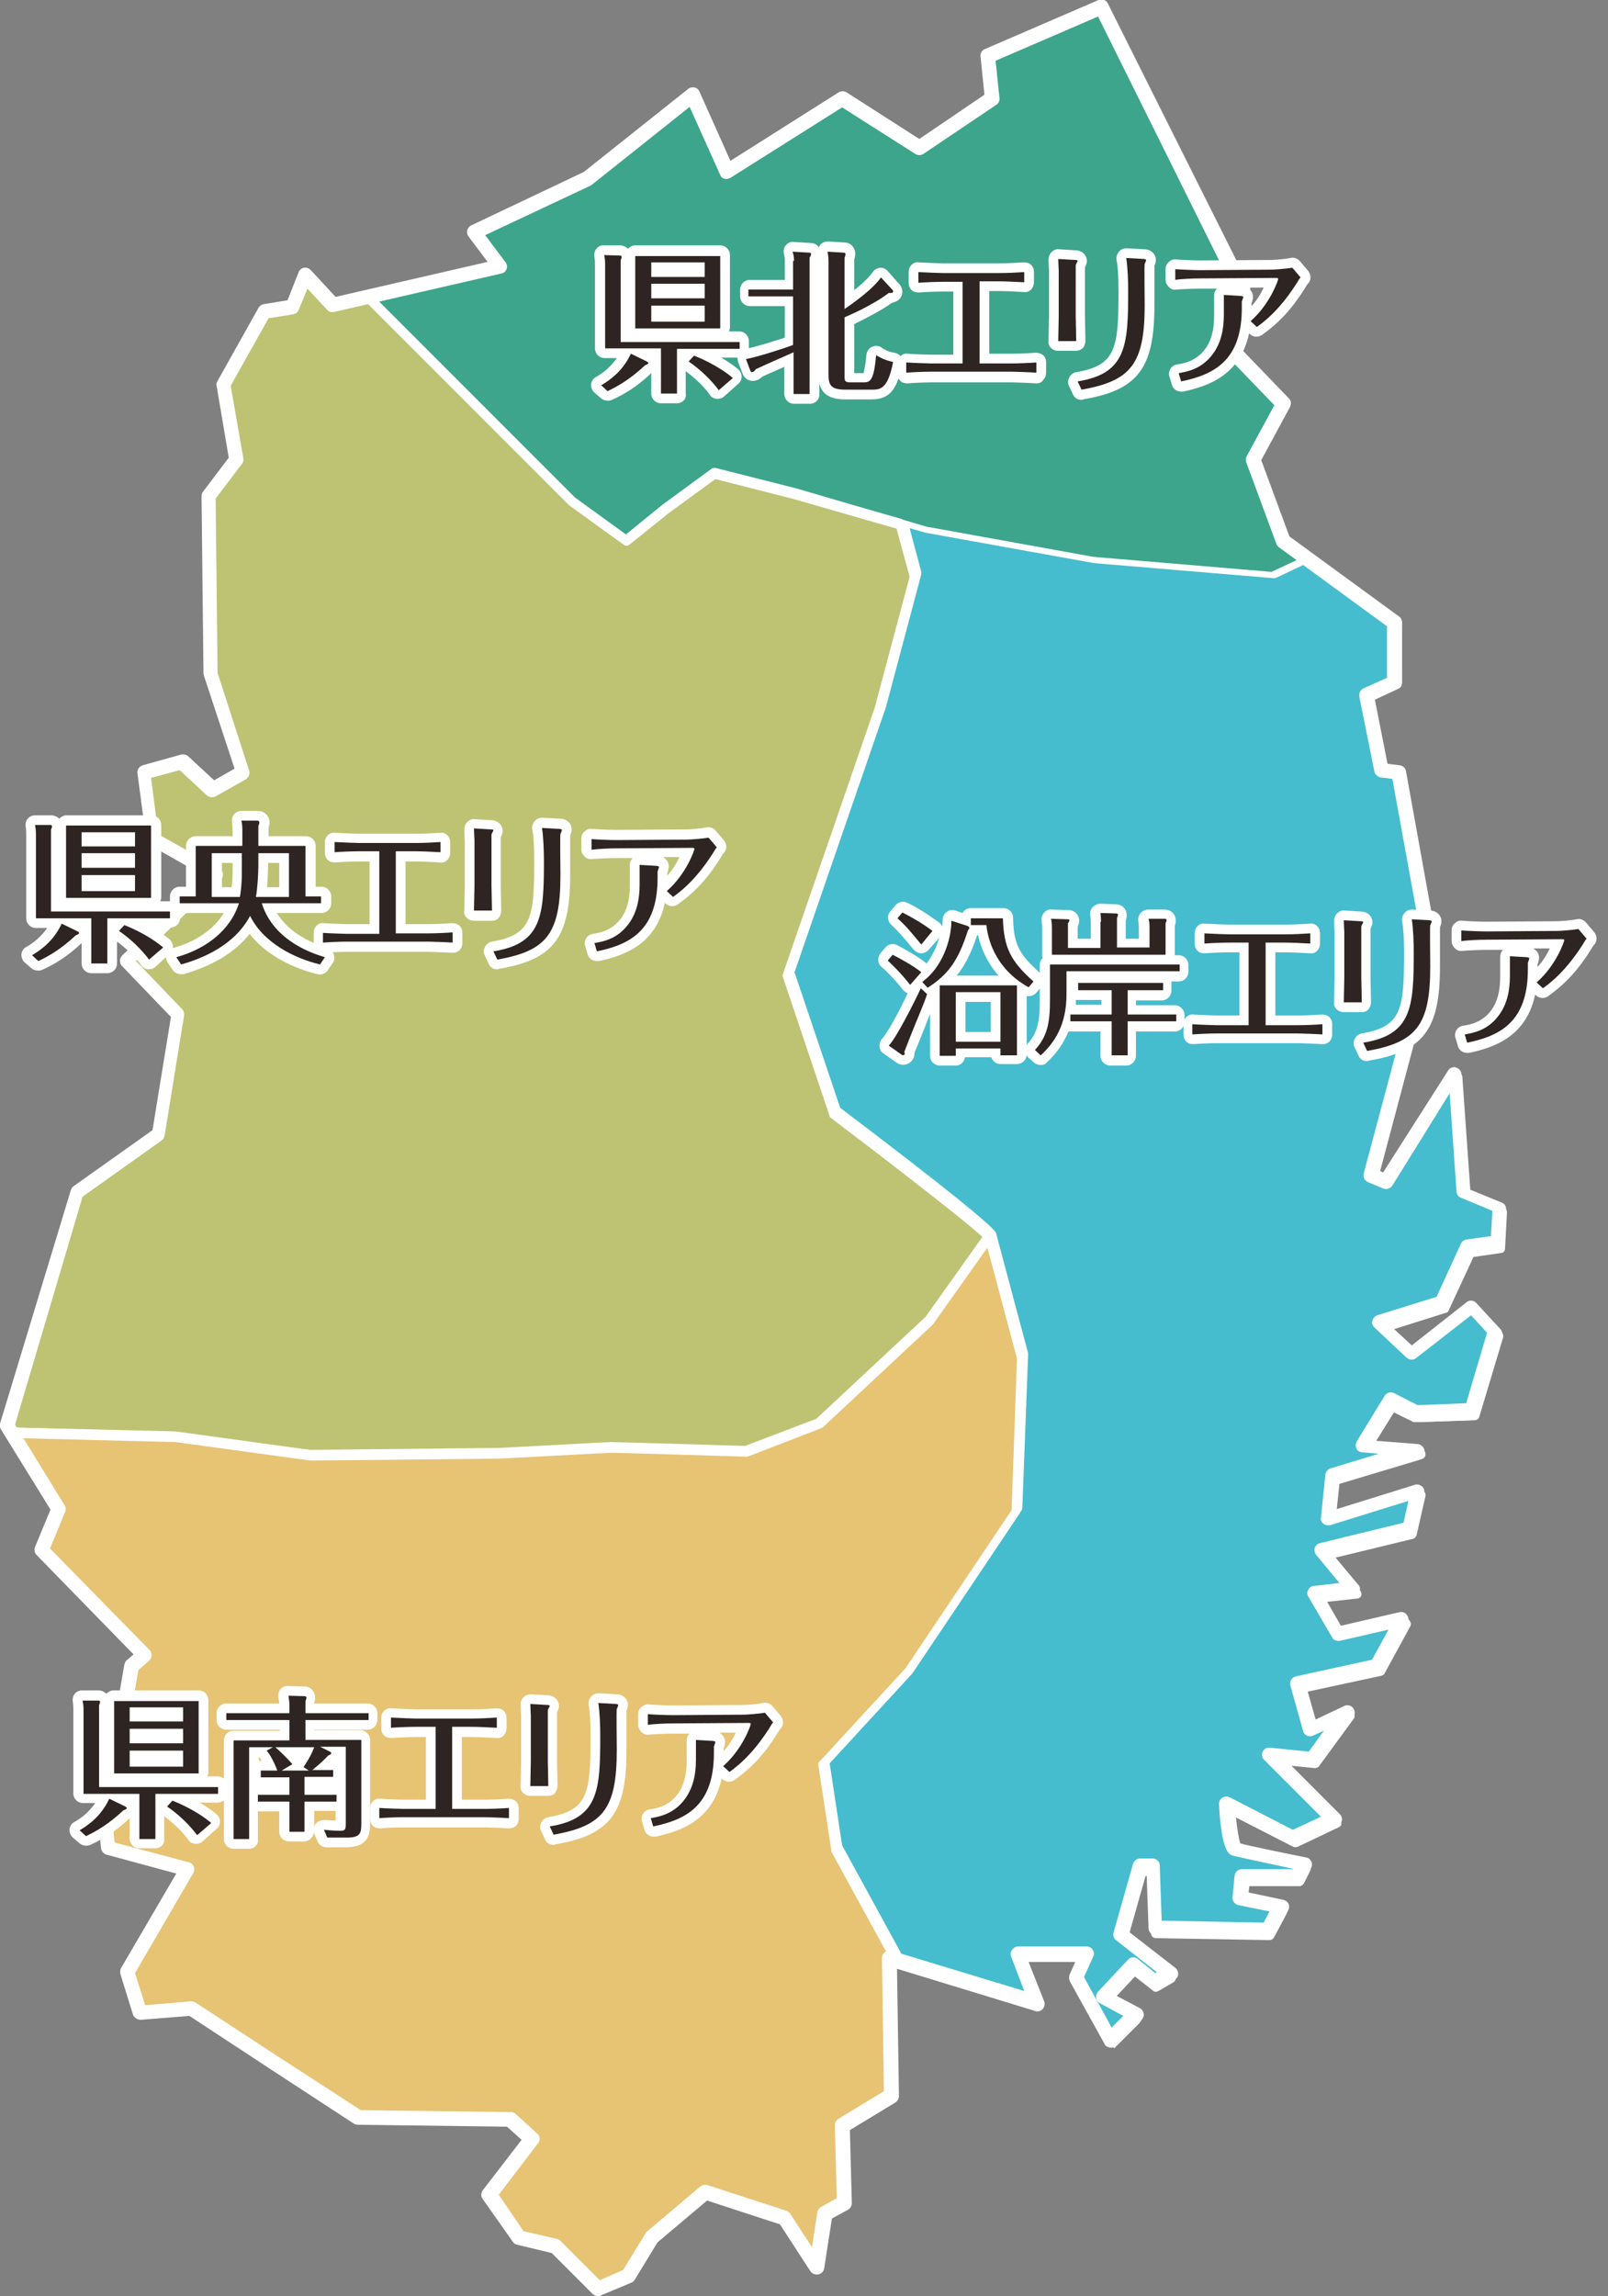 <?xml version="1.0" encoding="utf-8"?>
<!-- Generator: Adobe Illustrator 20.0.0, SVG Export Plug-In . SVG Version: 6.00 Build 0)  -->
<svg version="1.1" id="レイヤー_1" xmlns="http://www.w3.org/2000/svg" xmlns:xlink="http://www.w3.org/1999/xlink" x="0px"
	 y="0px" viewBox="0 0 331.1 472.6" enable-background="new 0 0 331.1 472.6" xml:space="preserve">
<rect x="0" y="0" width="331.1" height="472.6" fill="#808080" stroke="none"/>
<g>
	<polygon fill="#3DA58C" points="128.9,111.3 137,104.7 147,97.4 163.6,101.7 190.6,109.4 224.9,115.5 261.9,118.6 269.5,115.1 
		264.3,111.3 258.1,94.5 264.3,83.1 252.8,71.2 255.9,59.7 226.8,1.5 203.5,11.6 204.3,20.5 189.4,30.6 173.5,20.5 149.7,35.5 
		142.6,19.6 121,36.8 97.6,47.8 102.9,54.9 75.7,61.1 117.7,103.2 	"/>
	<path fill="#FFFFFF" d="M261.9,119.6C261.9,119.6,261.9,119.6,261.9,119.6l-37.1-3.1l-34.4-6.2c0,0-0.1,0-0.1,0l-27-7.7l-16.1-4.1
		l-9.6,7l-8.1,6.5c-0.4,0.3-0.8,0.3-1.2,0l-11.2-8.1c0,0-0.1-0.1-0.1-0.1L75,61.9c-0.3-0.3-0.4-0.6-0.3-1c0.1-0.3,0.4-0.6,0.7-0.7
		l25.8-5.9l-4.4-5.8c-0.2-0.2-0.2-0.5-0.2-0.8c0.1-0.3,0.3-0.5,0.5-0.7l23.3-11L142,18.8c0.2-0.2,0.6-0.3,0.9-0.2
		c0.3,0.1,0.5,0.3,0.7,0.6l6.6,14.8l22.8-14.4c0.3-0.2,0.7-0.2,1.1,0l15.3,9.8l14-9.4l-0.8-8.2c0-0.4,0.2-0.8,0.6-1l23.4-10.1
		c0.5-0.2,1.1,0,1.3,0.5l29.1,58.2c0.1,0.2,0.1,0.5,0.1,0.7L254,70.9L265,82.4c0.3,0.3,0.4,0.8,0.2,1.2l-6,11.1l5.9,16.1l4.9,3.6
		c0.3,0.2,0.4,0.6,0.4,0.9s-0.3,0.7-0.6,0.8l-7.6,3.5C262.2,119.6,262.1,119.6,261.9,119.6z M190.8,108.4l34.3,6.2l36.7,3.1l5.8-2.7
		l-3.8-2.8c-0.2-0.1-0.3-0.3-0.3-0.5l-6.2-16.8c-0.1-0.3-0.1-0.6,0.1-0.8l5.8-10.8l-11-11.4c-0.2-0.3-0.3-0.6-0.2-1l3-11.1l-28.5-57
		l-21.8,9.5l0.8,8.1c0,0.4-0.1,0.7-0.4,0.9l-15,10.1c-0.3,0.2-0.8,0.2-1.1,0l-15.3-9.8l-23.3,14.7c-0.2,0.2-0.5,0.2-0.8,0.1
		c-0.3-0.1-0.5-0.3-0.6-0.6l-6.5-14.7l-20.6,16.4c-0.1,0-0.1,0.1-0.2,0.1L99.2,48.2l4.6,6.1c0.2,0.3,0.3,0.6,0.1,0.9
		c-0.1,0.3-0.4,0.6-0.7,0.6l-25.5,5.9l40.7,40.7l10.5,7.6l7.5-6.1l10.1-7.4c0.2-0.2,0.5-0.2,0.8-0.2l16.6,4.2L190.8,108.4z"/>
</g>
<g>
	<path fill="#45BDCE" d="M302.2,257.3l6.2-0.9l0.4-7.5l-7.5-3.1l-1.8-24.7l-14.1,22l-3.1-1.3l12.3-46.3l-6.6-36.6l-3.5-0.4
		l-3.1-15.4l5.7-2.6v-12.3l-17.8-13l-7.6,3.5l-37-3.1l-34.3-6.2l-5.2-1.5l2.9,10.7L181,146l-18.9,54.8l9.6,28.5
		c0,0,31.6,23.9,32,25.4c0.4,1.5,6.6,24.7,6.6,24.7l-1.2,31.6l-22,32.8l-17.7,19.3l2.7,17.7l12.4,22.8l29.1,8.8l-4-10.1h14.1
		l-2.2,4.9l7.1,12.8l5.3-5.3l-6.6-3.5l6.2-6.6l4.4,3.5l3.1-1.8l-10.1-7.9l4-14.1h2.6l0.4,12.8l23.4,0.4l2.6-4.9l-8.4-1.8l0.4-4.4
		h11.5l1.3-2.6c0,0-12.8-2.6-14.1-3.1c-1.3-0.4-1.8-9.3-1.8-9.3l13.7,7.1l8.4-4l-13.2-13.2l8.8,0.9l7.1-9.7L270,356l-2.6-9.3
		l16.3-3.5l5.3-9.7l-13.2,3.1l-4.9-8.4l7.9-0.9l-6.6-7.9l18.1-4.4l1.8-7.9l-18.5,5.7l0.9-8.8l17.6-5.3l-11.5-0.9l5.7-9.3l5.3,2.6
		l11.5-0.4l4.9-16.3l-4.9-5.3l-12.3,9.7l-6.6-6.2l12.8-4L302.2,257.3z"/>
	<path fill="#FFFFFF" d="M228.6,421c0,0-0.1,0-0.1,0c-0.3,0-0.6-0.2-0.7-0.5l-7.1-12.8c-0.2-0.3-0.2-0.6,0-0.9l1.6-3.4h-11.1
		l3.4,8.8c0.1,0.4,0.1,0.8-0.2,1c-0.3,0.3-0.7,0.4-1,0.3l-29.1-8.8c-0.3-0.1-0.5-0.2-0.6-0.5l-12.4-22.8c-0.1-0.1-0.1-0.2-0.1-0.3
		l-2.7-17.7c0-0.3,0-0.6,0.3-0.8l17.7-19.2l21.8-32.5l1.1-31.2c-0.6-2.1-5.9-22.1-6.5-24.4c-1.5-1.9-20.1-16.3-31.7-25
		c-0.2-0.1-0.3-0.3-0.3-0.5l-9.6-28.5c-0.1-0.2-0.1-0.4,0-0.6l18.9-54.8l7.2-27l-2.8-10.5c-0.1-0.3,0-0.7,0.3-1s0.6-0.3,1-0.2
		l5.2,1.5l34.3,6.2l36.7,3.1l7.3-3.4c0.3-0.2,0.7-0.1,1,0.1l17.8,13c0.3,0.2,0.4,0.5,0.4,0.8v12.3c0,0.4-0.2,0.7-0.6,0.9l-5,2.3
		l2.8,14l2.8,0.4c0.4,0.1,0.8,0.4,0.9,0.8l6.6,36.6c0,0.1,0,0.3,0,0.4l-12.1,45.5l1.5,0.6l13.7-21.3c0.2-0.4,0.7-0.5,1.1-0.4
		c0.4,0.1,0.7,0.5,0.8,0.9l1.7,24.1l6.9,2.9c0.4,0.2,0.6,0.6,0.6,1l-0.4,7.5c0,0.5-0.4,0.9-0.9,0.9l-5.6,0.8l-5.1,11
		c-0.1,0.3-0.3,0.5-0.6,0.5l-11.1,3.5l4.7,4.4l11.7-9.2c0.4-0.3,1-0.3,1.4,0.1l4.9,5.3c0.2,0.3,0.3,0.6,0.2,1l-4.9,16.3
		c-0.1,0.4-0.5,0.7-0.9,0.7l-11.5,0.4c-0.2,0-0.3,0-0.5-0.1l-4.5-2.2l-4.4,7.1l9.8,0.8c0.5,0,0.9,0.4,0.9,0.9
		c0.1,0.5-0.2,0.9-0.7,1.1l-17,5.1l-0.7,6.7l17.1-5.3c0.3-0.1,0.7,0,1,0.2c0.3,0.2,0.4,0.6,0.3,1l-1.8,7.9c-0.1,0.4-0.4,0.7-0.7,0.8
		l-16.5,4l5.6,6.7c0.2,0.3,0.3,0.7,0.2,1c-0.1,0.3-0.5,0.6-0.8,0.6l-6.4,0.7l3.7,6.4l12.5-2.9c0.4-0.1,0.8,0.1,1,0.4
		s0.3,0.7,0.1,1.1l-5.3,9.7c-0.1,0.3-0.4,0.4-0.7,0.5l-15.3,3.3l2,7.1l6.4-3c0.4-0.2,0.9-0.1,1.2,0.3s0.3,0.9,0,1.2l-7.1,9.7
		c-0.2,0.3-0.6,0.4-0.9,0.4l-6-0.6l11.2,11.2c0.2,0.2,0.3,0.6,0.3,0.9s-0.3,0.6-0.6,0.7l-8.4,4c-0.3,0.1-0.6,0.1-0.9,0l-12.1-6.2
		c0.2,3,0.7,5.9,1.1,6.7c1.4,0.4,8.9,2,13.8,3c0.3,0.1,0.6,0.3,0.7,0.5c0.1,0.3,0.1,0.6,0,0.9l-1.3,2.6c-0.2,0.3-0.5,0.6-0.9,0.6
		h-10.6l-0.3,2.6l7.5,1.6c0.3,0.1,0.6,0.3,0.7,0.6c0.1,0.3,0.1,0.6,0,0.9l-2.6,4.9c-0.2,0.3-0.5,0.5-0.9,0.5l-23.4-0.4
		c-0.5,0-1-0.4-1-1l-0.4-11.8h-0.9l-3.6,12.7l9.6,7.5c0.3,0.2,0.4,0.5,0.4,0.9c0,0.3-0.2,0.6-0.5,0.8l-3.1,1.8
		c-0.4,0.2-0.8,0.2-1.1-0.1l-3.7-2.9l-4.7,5l5.5,2.9c0.3,0.1,0.5,0.4,0.5,0.7s-0.1,0.6-0.3,0.9l-5.3,5.3
		C229.1,420.9,228.9,421,228.6,421z M222.7,407.1l6.2,11.2l3.4-3.4l-5.4-2.9c-0.3-0.1-0.5-0.4-0.5-0.7s0-0.6,0.3-0.8l6.2-6.6
		c0.4-0.4,0.9-0.4,1.4-0.1l3.9,3.1l1.2-0.7l-9-7c-0.3-0.2-0.5-0.7-0.3-1.1l4-14.1c0.1-0.4,0.5-0.7,1-0.7h2.6c0.5,0,1,0.4,1,1
		l0.4,11.8l21.8,0.4l1.7-3.1l-7.1-1.5c-0.5-0.1-0.8-0.6-0.8-1.1l0.4-4.4c0.1-0.5,0.5-0.9,1-0.9h10.8l0.5-0.9
		c-3.4-0.7-11.8-2.5-13-2.9c-0.5-0.2-2-0.7-2.4-10.2c0-0.4,0.2-0.7,0.5-0.9c0.3-0.2,0.7-0.2,1,0l13.2,6.8l6.6-3.1L261,362
		c-0.3-0.3-0.4-0.8-0.2-1.1c0.2-0.4,0.6-0.6,1-0.6l8.2,0.8l4.4-6.1l-4,1.9c-0.3,0.1-0.6,0.1-0.8,0c-0.3-0.1-0.5-0.4-0.5-0.6
		l-2.6-9.3c-0.1-0.3,0-0.6,0.1-0.8c0.1-0.2,0.4-0.4,0.6-0.5l15.9-3.4l4-7.3l-11.1,2.6c-0.4,0.1-0.9-0.1-1.1-0.5l-4.9-8.4
		c-0.2-0.3-0.2-0.7,0-1c0.2-0.3,0.4-0.5,0.8-0.5l6.1-0.7l-5.4-6.5c-0.2-0.3-0.3-0.6-0.2-1c0.1-0.3,0.4-0.6,0.7-0.7l17.5-4.3l1.3-5.6
		l-16.9,5.2c-0.3,0.1-0.7,0-0.9-0.2s-0.4-0.5-0.4-0.9l0.9-8.8c0-0.4,0.3-0.7,0.7-0.9l12.5-3.7l-6.1-0.5c-0.3,0-0.7-0.2-0.8-0.5
		c-0.2-0.3-0.1-0.7,0-1l5.7-9.3c0.3-0.4,0.8-0.6,1.3-0.4l5.1,2.5l10.5-0.4l4.5-15.1l-3.8-4.2l-11.6,9.1c-0.4,0.3-0.9,0.3-1.3-0.1
		l-6.6-6.2c-0.3-0.2-0.4-0.6-0.3-1c0.1-0.3,0.3-0.6,0.7-0.7l12.4-3.8l5.1-11.1c0.1-0.3,0.4-0.5,0.8-0.6l5.4-0.8l0.4-6l-6.8-2.8
		c-0.4-0.1-0.6-0.5-0.6-0.9l-1.5-21.7l-12.5,19.5c-0.3,0.4-0.8,0.6-1.2,0.4l-3.1-1.3c-0.5-0.2-0.7-0.7-0.6-1.2l12.3-46.1l-6.4-35.7
		l-2.8-0.4c-0.4-0.1-0.8-0.4-0.9-0.8l-3.1-15.4c-0.1-0.5,0.1-0.9,0.6-1.1l5.2-2.4v-11.2l-16.9-12.3l-7,3.3c-0.2,0.1-0.3,0.1-0.5,0.1
		l-37-3.1l-34.4-6.2c0,0-0.1,0-0.1,0l-3.5-1l2.4,9c0,0.2,0,0.3,0,0.5l-7.3,27.4l-18.8,54.5l9.4,27.9c21,15.9,31.8,24.6,32.1,25.8
		c0.4,1.5,6.5,24.4,6.6,24.7c0,0.1,0,0.2,0,0.3l-1.2,31.6c0,0.2-0.1,0.4-0.2,0.5l-22,32.8c0,0-0.1,0.1-0.1,0.1l-17.4,18.9l2.6,17.1
		l12.2,22.3l26.7,8.1l-3.2-8.2c-0.1-0.3-0.1-0.7,0.1-0.9c0.2-0.3,0.5-0.4,0.8-0.4h14.1c0.3,0,0.7,0.2,0.8,0.5c0.2,0.3,0.2,0.6,0.1,1
		L222.7,407.1z M296.9,268.7L296.9,268.7L296.9,268.7z"/>
</g>
<g>
	<g>
		<path fill="#BEC374" d="M63.8,299.5l38.9-0.4c0,0,22-1.2,23.1-1.2s27.8,0.8,27.8,0.8l15-5.8l22.7-21.2l12.2-17.2
			c-2.3-2.9-31.9-25.2-31.9-25.2l-9.6-28.5L181,146l7.3-27.4l-2.9-10.7l-21.8-6.2L147,97.4l-10,7.3l-8.1,6.6l-11.2-8.1L75.7,61.1
			l-7.1,1.6l-5.7-6.2l-2.6,6.6l-5.7,0.9l-8.4,15l2.6,15.4L43,102l0.4,36.6l6.6,20.3l-6.2,3.5l-6.2-5.7l-7.9,2.2l1.8,13.7l13.2,7.5
			l-18.5,17.6l10.6,11l-4,24.7l-16.8,11.9L1.5,293.4l0.8,1.3l33.7,0.9L63.8,299.5z"/>
		<path fill="#FFFFFF" d="M63.8,300.5c0,0-0.1,0-0.1,0l-27.7-3.8l-33.6-0.9c-0.3,0-0.6-0.2-0.8-0.5l-0.8-1.3
			c-0.1-0.2-0.2-0.5-0.1-0.8l14.6-48.1c0.1-0.2,0.2-0.4,0.4-0.5l16.4-11.7l3.8-23.8l-10.2-10.7c-0.2-0.2-0.3-0.4-0.3-0.7
			c0-0.3,0.1-0.5,0.3-0.7L43,180.3L31,173.5c-0.3-0.2-0.5-0.4-0.5-0.7l-1.8-13.7c-0.1-0.5,0.2-1,0.7-1.1l7.9-2.2
			c0.3-0.1,0.7,0,0.9,0.2l5.6,5.2l4.8-2.8l-6.4-19.5c0-0.1,0-0.2,0-0.3L42,102.1c0-0.2,0.1-0.4,0.2-0.6l5.5-7.1l-2.6-15
			c0-0.2,0-0.5,0.1-0.7l8.4-15c0.2-0.3,0.4-0.5,0.7-0.5l5.2-0.8l2.4-6.1c0.1-0.3,0.4-0.5,0.7-0.6c0.3-0.1,0.7,0.1,0.9,0.3l5.3,5.7
			l6.6-1.5c0.3-0.1,0.7,0,0.9,0.3l42,42l10.5,7.6l7.5-6.1l10.1-7.4c0.2-0.2,0.5-0.2,0.8-0.2l16.6,4.2l21.8,6.2
			c0.3,0.1,0.6,0.4,0.7,0.7l2.9,10.7c0,0.2,0,0.3,0,0.5l-7.3,27.4l-18.8,54.5l9.4,27.9c3,2.3,29.5,22.4,31.8,25.2
			c0.3,0.3,0.3,0.8,0,1.2l-12.2,17.2c0,0.1-0.1,0.1-0.1,0.2l-22.7,21.2c-0.1,0.1-0.2,0.2-0.3,0.2l-15,5.8c-0.1,0-0.3,0.1-0.4,0.1
			c-0.3,0-26.6-0.8-27.7-0.8c-0.9,0-15.5,0.8-23.1,1.2L63.8,300.5C63.8,300.5,63.8,300.5,63.8,300.5z M2.9,293.8l33.1,0.8
			c0,0,0.1,0,0.1,0l27.7,3.8l38.9-0.4c0.9,0,22-1.2,23.1-1.2c1.1,0,25,0.7,27.6,0.8l14.7-5.6l22.5-21l11.7-16.4
			c-3.8-3.6-23.5-18.7-31.2-24.5c-0.2-0.1-0.3-0.3-0.3-0.5l-9.6-28.5c-0.1-0.2-0.1-0.4,0-0.6l18.9-54.8l7.2-27l-2.7-9.9l-21.2-6.1
			l-16.1-4.1l-9.6,7l-8.1,6.5c-0.4,0.3-0.8,0.3-1.2,0l-11.2-8.1c0,0-0.1-0.1-0.1-0.1L75.4,62.2l-6.6,1.5c-0.3,0.1-0.7,0-1-0.3
			l-4.7-5l-2.1,5.1c-0.1,0.3-0.4,0.6-0.8,0.6L55.1,65l-8,14.3l2.6,15.1c0,0.3,0,0.6-0.2,0.8l-5.5,7.2l0.4,36.1l6.6,20.1
			c0.1,0.5,0,0.9-0.5,1.2l-6.2,3.5c-0.4,0.2-0.9,0.2-1.2-0.1l-5.8-5.4l-6.6,1.8l1.6,12.3l12.8,7.2c0.3,0.2,0.5,0.4,0.5,0.7
			c0,0.3-0.1,0.6-0.3,0.8l-17.8,16.9l9.9,10.3c0.2,0.2,0.3,0.5,0.3,0.9l-4,24.7c0,0.3-0.2,0.5-0.4,0.7L16.9,246L2.6,293.3L2.9,293.8
			z"/>
	</g>
	<g>
		<path fill="#E7C374" d="M203.7,254.7c0-0.1-0.1-0.1-0.1-0.2l-12.2,17.2l-22.7,21.2l-15,5.8c0,0-26.6-0.8-27.8-0.8
			s-23.1,1.2-23.1,1.2l-38.9,0.4L36,295.6l-33.7-0.9l9.8,15.9L8.6,319l21.2,21.6l-2.6,2.2l-1.3,7.5l5.7,8.4l-11,3.5l1.8,18.1
			l16.3,4.4l-12.3,21.2l2.6,8.4l10.6-0.9l16.8,11l17.6,11.5l31.3,0.4l4.4,4l-8.8,11.5l6.2,8.8l7.5,1.8l8.8,8.8l6.2-2.6l4.9-7.9
			l11-9.3l16.3,5.3l6.6,10.1l1.8-11l4-2.2l-0.4-15.9l10.1-6.2l-0.4-28.2l1.4,0.4l-12.4-22.8l-2.7-17.7l17.7-19.3l22-32.8l1.2-31.6
			C210.3,279.4,204.1,256.3,203.7,254.7z"/>
		<path fill="#FFFFFF" d="M123.2,472.1c-0.3,0-0.5-0.1-0.7-0.3l-8.6-8.6l-7.2-1.7c-0.2-0.1-0.4-0.2-0.6-0.4l-6.2-8.8
			c-0.3-0.4-0.2-0.8,0-1.2l8.3-10.7l-3.4-3.1l-30.9-0.4c-0.2,0-0.4-0.1-0.5-0.2l-17.6-11.5l-16.5-10.8l-10.2,0.9
			c-0.5,0-0.9-0.2-1-0.7l-2.6-8.4c-0.1-0.3-0.1-0.6,0.1-0.8l11.7-20L22,381.3c-0.4-0.1-0.7-0.5-0.7-0.9l-1.8-18.1
			c0-0.5,0.2-0.9,0.7-1l9.7-3.1l-5-7.3c-0.1-0.2-0.2-0.5-0.2-0.7l1.3-7.5c0-0.2,0.2-0.4,0.3-0.6l1.8-1.5L7.8,319.7
			c-0.3-0.3-0.4-0.7-0.2-1.1l3.3-7.9l-9.5-15.4c-0.2-0.3-0.2-0.7,0-1s0.5-0.5,0.9-0.5l33.7,0.9c0,0,0.1,0,0.1,0l27.7,3.8l38.9-0.4
			c0.9,0,22-1.2,23.1-1.2c1.1,0,25,0.7,27.6,0.8l14.7-5.6l22.5-21l12.1-17.1c0.2-0.3,0.5-0.4,0.8-0.4c0.3,0,0.6,0.1,0.8,0.4
			c0.1,0.2,0.3,0.4,0.3,0.6l0,0c0.4,1.5,6.5,24.4,6.6,24.7c0,0.1,0,0.2,0,0.3l-1.2,31.6c0,0.2-0.1,0.4-0.2,0.5l-22,32.8
			c0,0-0.1,0.1-0.1,0.1l-17.4,18.9l2.6,17.1l12.4,22.7c0.2,0.4,0.2,0.8-0.1,1.1s-0.7,0.4-1.1,0.3l-0.1,0l0.4,26.8
			c0,0.4-0.2,0.7-0.5,0.9l-9.6,5.9l0.4,15.3c0,0.4-0.2,0.7-0.5,0.9l-3.5,2l-1.7,10.5c-0.1,0.4-0.4,0.7-0.8,0.8
			c-0.4,0.1-0.8-0.1-1-0.4l-6.4-9.8l-15.5-5l-10.5,8.8l-4.8,7.8c-0.1,0.2-0.3,0.3-0.5,0.4l-6.2,2.6
			C123.5,472.1,123.3,472.1,123.2,472.1z M107.5,459.7l7.1,1.7c0.2,0,0.3,0.1,0.5,0.3l8.3,8.3l5.3-2.3l4.7-7.7
			c0.1-0.1,0.1-0.2,0.2-0.2l11-9.3c0.3-0.2,0.6-0.3,1-0.2l16.3,5.3c0.2,0.1,0.4,0.2,0.5,0.4l5.2,8l1.4-8.5c0-0.3,0.2-0.6,0.5-0.7
			l3.4-1.9l-0.4-15.3c0-0.4,0.2-0.7,0.5-0.9l9.7-5.9l-0.4-27.6c0-0.3,0.1-0.6,0.4-0.8c0,0,0.1-0.1,0.1-0.1l-11.5-21
			c-0.1-0.1-0.1-0.2-0.1-0.3l-2.7-17.7c0-0.3,0-0.6,0.3-0.8l17.7-19.2l21.8-32.5l1.1-31.2c-0.5-1.8-4.6-17.4-6.1-22.8l-11,15.5
			c0,0.1-0.1,0.1-0.1,0.2l-22.7,21.2c-0.1,0.1-0.2,0.2-0.3,0.2l-15,5.8c-0.1,0-0.3,0.1-0.4,0.1c-0.3,0-26.6-0.8-27.7-0.8
			c-0.9,0-15.5,0.8-23.1,1.2l-39,0.4c0,0-0.1,0-0.1,0l-27.7-3.8l-31.8-0.8l8.8,14.3c0.2,0.3,0.2,0.6,0.1,0.9l-3.3,7.8l20.7,21.1
			c0.2,0.2,0.3,0.5,0.3,0.8c0,0.3-0.1,0.5-0.4,0.7l-2.4,2l-1.2,6.7l5.5,8c0.2,0.3,0.2,0.6,0.1,0.9s-0.3,0.5-0.6,0.6l-10.3,3.3
			l1.6,16.6l15.6,4.2c0.3,0.1,0.5,0.3,0.7,0.6s0.1,0.6-0.1,0.9L27.3,406l2.3,7.2l9.8-0.8c0.2,0,0.4,0,0.6,0.2l16.8,11l17.4,11.3
			l31,0.4c0.2,0,0.5,0.1,0.7,0.3l4.4,4c0.4,0.3,0.4,0.9,0.1,1.4l-8.4,10.9L107.5,459.7z M202.7,255C202.7,255,202.7,255,202.7,255
			C202.7,255,202.7,255,202.7,255L202.7,255z"/>
	</g>
</g>
<path fill="#FFFFFF" d="M123.2,472.6c-0.4,0-0.8-0.2-1.1-0.4l-8.5-8.5l-7.1-1.7c-0.4-0.1-0.7-0.3-0.9-0.6l-6.2-8.8
	c-0.4-0.5-0.4-1.3,0-1.8l8-10.4l-3-2.7l-30.7-0.4c-0.3,0-0.6-0.1-0.8-0.2l-17.6-11.5L39,414.9L29,415.7c-0.7,0-1.3-0.4-1.6-1
	l-2.6-8.4c-0.1-0.4-0.1-0.8,0.1-1.2l11.4-19.5l-14.4-3.9c-0.6-0.2-1-0.7-1.1-1.3L19,362.4c-0.1-0.7,0.4-1.4,1-1.6l9.1-2.9l-4.6-6.7
	c-0.2-0.3-0.3-0.7-0.2-1.1l1.3-7.5c0.1-0.3,0.2-0.7,0.5-0.9l1.4-1.2L7.5,320c-0.4-0.4-0.5-1.1-0.3-1.6l3.2-7.7L0.2,294.2
	c-0.2-0.4-0.3-0.8-0.2-1.2l14.6-48.1c0.1-0.3,0.3-0.6,0.6-0.8l16.2-11.5l3.8-23.3l-10.1-10.5c-0.3-0.3-0.4-0.7-0.4-1.1
	c0-0.4,0.2-0.8,0.5-1.1l17.1-16.2l-11.5-6.5c-0.4-0.2-0.7-0.6-0.7-1.1l-1.8-13.7c-0.1-0.7,0.4-1.4,1.1-1.6l7.9-2.2
	c0.5-0.1,1,0,1.4,0.3l5.4,5l4.2-2.4L42,139.1c0-0.1-0.1-0.3-0.1-0.4l-0.4-36.6c0-0.3,0.1-0.7,0.3-0.9l5.3-7l-2.5-14.8
	c-0.1-0.3,0-0.7,0.2-1l8.4-15c0.2-0.4,0.6-0.7,1.1-0.8l4.9-0.8l2.3-5.8c0.2-0.5,0.6-0.8,1.1-0.9c0.5-0.1,1,0.1,1.4,0.5l5.1,5.5
	l31.3-7.2l-3.9-5.2c-0.3-0.4-0.4-0.8-0.3-1.3c0.1-0.4,0.4-0.8,0.8-1l23.2-11l21.5-17.1c0.4-0.3,0.8-0.4,1.3-0.3
	c0.5,0.1,0.8,0.4,1,0.8l6.4,14.3l22.3-14.1c0.5-0.3,1.1-0.3,1.6,0l15,9.6l13.4-9.1l-0.8-7.9c-0.1-0.6,0.3-1.3,0.9-1.5l23.4-10.1
	c0.7-0.3,1.6,0,1.9,0.7L257.3,59c0.2,0.3,0.2,0.7,0.1,1.1l-2.9,10.6L265.4,82c0.5,0.5,0.5,1.2,0.2,1.8l-5.9,10.9l5.8,15.7l22.6,16.5
	c0.4,0.3,0.6,0.7,0.6,1.2v12.3c0,0.6-0.3,1.1-0.9,1.4l-4.7,2.2l2.6,13.2l2.5,0.3c0.7,0.1,1.2,0.6,1.3,1.2l6.6,36.6
	c0,0.2,0,0.4,0,0.7l-12,45l0.7,0.3l13.4-21c0.3-0.5,1-0.8,1.6-0.6c0.6,0.2,1.1,0.7,1.1,1.3l1.7,23.8l6.6,2.7c0.6,0.2,1,0.8,0.9,1.5
	l-0.4,7.5c0,0.7-0.6,1.3-1.3,1.4l-5.4,0.8l-4.9,10.7c-0.2,0.4-0.5,0.7-0.9,0.8l-10.3,3.2l3.8,3.5l11.3-8.9c0.6-0.5,1.5-0.4,2,0.2
	l4.9,5.3c0.4,0.4,0.5,0.9,0.3,1.4l-4.9,16.3c-0.2,0.6-0.7,1-1.4,1.1l-11.5,0.4c-0.3,0-0.5,0-0.7-0.2l-4.1-2l-3.7,6l9,0.7
	c0.7,0.1,1.3,0.6,1.4,1.3c0.1,0.7-0.4,1.4-1.1,1.6l-16.7,5l-0.6,5.6l16.4-5.1c0.5-0.2,1.1,0,1.5,0.3c0.4,0.4,0.6,0.9,0.4,1.4
	l-1.8,7.9c-0.1,0.6-0.6,1-1.1,1.1l-15.7,3.8l5.1,6.1c0.4,0.4,0.4,1,0.2,1.5c-0.2,0.5-0.7,0.9-1.2,0.9l-5.7,0.6l3.1,5.4l12.1-2.8
	c0.6-0.1,1.2,0.1,1.5,0.6c0.4,0.5,0.4,1.1,0.1,1.6L285,344c-0.2,0.4-0.6,0.7-1,0.7l-14.8,3.2l1.7,6l5.9-2.8c0.6-0.3,1.4-0.1,1.8,0.4
	c0.4,0.5,0.5,1.3,0.1,1.8l-7.1,9.7c-0.3,0.4-0.8,0.7-1.4,0.6l-4.6-0.5l10.3,10.3c0.3,0.3,0.5,0.8,0.4,1.3c-0.1,0.5-0.4,0.9-0.8,1.1
	l-8.4,4c-0.4,0.2-0.9,0.2-1.3,0l-11.3-5.8c0.2,2.3,0.6,4.6,0.9,5.4c1.8,0.5,9.1,2,13.6,2.9c0.5,0.1,0.8,0.4,1,0.8s0.2,0.9,0,1.3
	l-1.3,2.6c-0.3,0.5-0.8,0.8-1.3,0.8h-10.1l-0.2,1.7l7.1,1.5c0.5,0.1,0.9,0.4,1.1,0.8s0.2,0.9,0,1.3l-2.6,4.9
	c-0.3,0.5-0.8,0.8-1.3,0.8l-23.4-0.4c-0.8,0-1.4-0.7-1.5-1.4l-0.4-11.3h-0.1l-3.4,12l9.4,7.3c0.4,0.3,0.6,0.8,0.6,1.3
	c0,0.5-0.3,0.9-0.8,1.2l-3.1,1.8c-0.5,0.3-1.2,0.3-1.7-0.1l-3.3-2.7l-3.9,4.2l4.9,2.6c0.4,0.2,0.7,0.6,0.8,1.1
	c0.1,0.5-0.1,0.9-0.4,1.3l-5.3,5.3c-0.3,0.3-0.8,0.5-1.3,0.4c-0.5-0.1-0.9-0.3-1.1-0.8l-7.1-12.8c-0.2-0.4-0.2-0.9-0.1-1.3l1.2-2.7
	h-9.6l3.2,8.1c0.2,0.5,0.1,1.1-0.3,1.6c-0.4,0.4-1,0.6-1.5,0.4l-28.5-8.7l0.4,26.2c0,0.5-0.3,1-0.7,1.3l-9.4,5.7l0.4,15
	c0,0.6-0.3,1.1-0.8,1.4l-3.3,1.8l-1.6,10.3c-0.1,0.6-0.6,1.1-1.2,1.2c-0.6,0.1-1.2-0.1-1.6-0.6l-6.3-9.7l-15-4.9l-10.2,8.6l-4.7,7.7
	c-0.2,0.3-0.4,0.5-0.7,0.6l-6.2,2.6C123.6,472.6,123.4,472.6,123.2,472.6z M107.8,459.2l6.9,1.6c0.3,0.1,0.5,0.2,0.7,0.4l8.1,8.1
	l4.8-2.1l4.6-7.5c0.1-0.1,0.2-0.3,0.3-0.4l11-9.3c0.4-0.3,0.9-0.4,1.4-0.3l16.3,5.3c0.3,0.1,0.6,0.3,0.8,0.6l4.5,6.9l1.1-7.2
	c0.1-0.5,0.4-0.9,0.8-1.1l3.2-1.8l-0.4-15c0-0.5,0.3-1,0.7-1.3l9.4-5.7l-0.4-27.4c0-0.5,0.2-0.9,0.6-1.2c0.4-0.3,0.9-0.4,1.3-0.2
	l27.5,8.4l-2.8-7.3c-0.2-0.5-0.1-1,0.2-1.4s0.7-0.7,1.2-0.7h14.1c0.5,0,1,0.3,1.3,0.7c0.3,0.4,0.3,1,0.1,1.4l-1.9,4.2l5.7,10.4
	l2.4-2.4l-4.8-2.6c-0.4-0.2-0.7-0.6-0.8-1.1c-0.1-0.5,0.1-0.9,0.4-1.3l6.2-6.6c0.5-0.6,1.4-0.6,2-0.1l3.6,2.9l0.3-0.2l-8.4-6.6
	c-0.5-0.4-0.7-1-0.5-1.6l4-14.1c0.2-0.6,0.8-1.1,1.4-1.1h2.6c0.8,0,1.5,0.6,1.5,1.4l0.4,11.4l21,0.4l1.2-2.3l-6.4-1.3
	c-0.8-0.2-1.3-0.9-1.2-1.6l0.4-4.4c0.1-0.8,0.7-1.4,1.5-1.4h10.5l0-0.1c-3.7-0.8-11.3-2.4-12.4-2.7c-0.7-0.2-2.3-0.8-2.8-10.6
	c0-0.5,0.2-1,0.7-1.3c0.5-0.3,1-0.3,1.5-0.1l13,6.7l5.8-2.7l-11.7-11.7c-0.4-0.4-0.6-1.1-0.3-1.7s0.9-0.9,1.5-0.8l8,0.8l3.1-4.3
	l-2.2,1c-0.4,0.2-0.9,0.2-1.3,0c-0.4-0.2-0.7-0.5-0.8-1l-2.6-9.3c-0.1-0.4-0.1-0.8,0.2-1.2c0.2-0.4,0.6-0.6,1-0.7l15.6-3.4l3.4-6.2
	l-10,2.3c-0.6,0.1-1.3-0.1-1.6-0.7l-4.9-8.4c-0.3-0.4-0.3-1,0-1.4c0.2-0.5,0.7-0.8,1.2-0.8l5.2-0.6l-4.8-5.8
	c-0.3-0.4-0.4-0.9-0.3-1.4c0.2-0.5,0.6-0.9,1.1-1l17.2-4.2l1-4.5l-16.1,5c-0.5,0.1-1,0-1.4-0.3c-0.4-0.3-0.6-0.8-0.5-1.3l0.9-8.8
	c0.1-0.6,0.5-1.1,1.1-1.3l9.9-3l-3.4-0.3c-0.5,0-1-0.3-1.2-0.8c-0.2-0.5-0.2-1,0.1-1.5l5.7-9.3c0.4-0.7,1.3-0.9,1.9-0.6l4.9,2.5
	l10-0.4l4.3-14.5l-3.3-3.6l-11.3,8.8c-0.6,0.5-1.4,0.4-2-0.1l-6.6-6.2c-0.4-0.4-0.6-0.9-0.4-1.4c0.1-0.5,0.5-0.9,1-1.1l12.2-3.8
	l5-10.9c0.2-0.5,0.6-0.8,1.2-0.9l5-0.7l0.3-5.2l-6.5-2.7c-0.5-0.2-0.9-0.7-0.9-1.3l-1.4-20.2L286.7,244c-0.4,0.6-1.2,0.9-1.9,0.6
	l-3.1-1.3c-0.7-0.3-1.1-1-0.9-1.8l12.3-46l-6.4-35.2l-2.4-0.3c-0.6-0.1-1.2-0.6-1.3-1.2l-3.1-15.4c-0.1-0.7,0.2-1.4,0.8-1.7l4.9-2.2
	v-10.6l-22.3-16.3c-0.2-0.2-0.4-0.4-0.5-0.7l-6.2-16.8c-0.1-0.4-0.1-0.9,0.1-1.2l5.7-10.5l-10.7-11.1c-0.4-0.4-0.5-0.9-0.4-1.4
	l2.9-10.9L226.1,3.4l-21.1,9.1l0.8,7.7c0.1,0.5-0.2,1.1-0.7,1.4l-15,10.1c-0.5,0.3-1.1,0.3-1.6,0l-15.1-9.6l-23,14.5
	c-0.4,0.2-0.8,0.3-1.2,0.2c-0.4-0.1-0.8-0.4-0.9-0.8L142,22l-20.1,16c-0.1,0.1-0.2,0.1-0.3,0.2L99.9,48.4l4.2,5.6
	c0.3,0.4,0.4,0.9,0.2,1.4c-0.2,0.5-0.6,0.8-1.1,0.9l-34.4,7.9c-0.5,0.1-1.1,0-1.4-0.4l-4.1-4.4l-1.8,4.4c-0.2,0.5-0.6,0.8-1.2,0.9
	l-5,0.8l-7.8,13.9l2.6,14.9c0.1,0.4,0,0.8-0.3,1.2l-5.4,7.1l0.4,35.9l6.5,20.1c0.2,0.7-0.1,1.4-0.7,1.8l-6.2,3.5
	c-0.6,0.3-1.3,0.2-1.8-0.2l-5.6-5.2l-5.9,1.6l1.5,11.6l12.6,7.1c0.4,0.2,0.7,0.7,0.7,1.1s-0.1,0.9-0.5,1.3l-17.4,16.6l9.5,9.9
	c0.3,0.3,0.5,0.8,0.4,1.3l-4,24.7c-0.1,0.4-0.3,0.8-0.6,1l-16.3,11.6L3.1,293.2l10.2,16.6c0.3,0.4,0.3,0.9,0.1,1.4l-3.1,7.5
	l20.5,20.9c0.3,0.3,0.4,0.7,0.4,1.1c0,0.4-0.2,0.8-0.5,1.1l-2.2,1.9l-1.1,6.4l5.4,7.9c0.3,0.4,0.3,0.9,0.2,1.3
	c-0.2,0.4-0.5,0.8-1,0.9l-9.9,3.2l1.5,15.8l15.3,4.1c0.5,0.1,0.8,0.4,1,0.9s0.1,0.9-0.1,1.3l-12,20.6l2.1,6.6l9.4-0.8
	c0.3,0,0.7,0.1,0.9,0.2l16.8,11l17.3,11.2l30.9,0.4c0.4,0,0.7,0.1,1,0.4l4.4,4c0.6,0.5,0.7,1.4,0.2,2l-8.1,10.6L107.8,459.2z
	 M60.1,63.2L60.1,63.2L60.1,63.2z"/>
<g>
	<g>
		<path fill="#FFFFFF" d="M139.4,83h-3.3c-1.1,0-2-0.9-2-2v-4.2c0,0-0.1,0-0.1,0.1c-3.1,2.9-5.6,4.3-8,5.4c-0.7,0.3-1.6,0.2-2.2-0.3
			l-1.4-1.2c-0.5-0.4-0.7-1.1-0.7-1.7c0.1-0.6,0.4-1.2,1-1.5c0.9-0.5,2.8-1.7,4.3-3.9h-2.5c-1.1,0-2-0.9-2-2V54.9c0-0.9,0-1.3-0.1-2
			c-0.1-0.6,0-1.2,0.4-1.7c0.4-0.5,1-0.8,1.6-0.7l3.2,0c0.7,0,1.3,0.3,1.7,0.7c0.4-0.4,0.9-0.7,1.5-0.7h17.5c1.1,0,2,0.9,2,2v14.9
			c0,0.3-0.1,0.5-0.2,0.8h2.1c1.1,0,2,0.9,2,2v1.4c0,1.1-0.9,2-2,2h-3.7c1.2,0.7,2.4,1.5,3.5,2.4c0.4,0.4,0.7,0.9,0.7,1.5
			c0,0.6-0.2,1.1-0.7,1.5l-2.9,2.6c-0.4,0.4-1,0.5-1.5,0.5c-0.6-0.1-1.1-0.3-1.4-0.8c-1.3-1.8-3.1-3.5-5-4.9V81
			C141.4,82.1,140.5,83,139.4,83z M127.7,54.6L127.7,54.6L127.7,54.6z"/>
		<path fill="#FFFFFF" d="M166.8,83.1h-3.3c-1.1,0-2-0.9-2-2v-5.6c-3,1.3-3.6,1.6-4.5,2c-0.4,0.4-1.1,0.9-2,0.9
			c-0.7,0-1.7-0.4-2.1-1.5l-0.9-2.4c-0.2-0.6-0.2-1.2,0.1-1.7s0.8-0.9,1.4-1c1.8-0.3,5.6-1.5,8.1-2.3V63h-7.2c-1.1,0-2-0.9-2-2v-1.4
			c0-1.1,0.9-2,2-2h7.2v-4c0-0.3,0-0.7-0.2-1.4c-0.1-0.6,0-1.3,0.4-1.7c0.4-0.5,1-0.8,1.6-0.7l3.4,0.2c0,0,0,0,0,0
			c0.8,0,1.4,0.3,1.8,0.9c0.1-0.2,0.2-0.3,0.3-0.5c0.4-0.5,1-0.7,1.6-0.7l3.3,0.2c0,0,0,0,0,0c1.5,0,2.3,1.2,2.3,2.3
			c0,0.4-0.1,0.8-0.2,1.2v6.3c1.8-1.4,3.1-2.7,3.8-3.7c0.3-0.5,0.9-0.8,1.5-0.9c0.6,0,1.2,0.2,1.6,0.7l2.3,2.6
			c0.1,0.1,0.1,0.1,0.2,0.2l-1.7,1.1l1.7-1.1c0.1,0.2,0.5,0.7,0.5,1.4c0,0.6-0.2,1.9-2.1,2.3c-2.4,1.7-5.4,3.2-7.8,4.4v10.1h1.7
			c0.1,0,0.1,0,0.2,0c0.1-0.4,0.4-1.4,0.6-3.8c0.1-0.7,0.5-1.3,1.1-1.6s1.4-0.3,2,0.1l0.1,0.1c0.5,0.3,1.2,0.8,2.6,1
			c0.5,0.1,1,0.4,1.3,0.8c0.3,0.4,0.4,1,0.3,1.5c-1.2,6.1-3.2,7.3-6.5,7.3h-5.3c-3.6,0-4.9-1.5-5.3-3.4v2.3
			C168.8,82.2,167.9,83.1,166.8,83.1z M166.6,54c0,0,0.1,0,0.1,0L166.6,54z"/>
		<path fill="#FFFFFF" d="M213.5,78.9c-0.1,0-0.1,0-0.2,0c-1.4-0.1-4.5-0.2-4.8-0.2h-16.8c-1.4,0-3.7,0.1-4.8,0.2
			c-0.6,0-1.1-0.1-1.5-0.5c-0.4-0.4-0.6-0.9-0.6-1.5v-2.1c0-0.6,0.2-1.1,0.6-1.5c0.4-0.4,1-0.6,1.5-0.5c1.3,0.1,4.5,0.2,4.8,0.2h4.6
			V60h-2.1c-1.3,0-3.8,0.1-5,0.2c-0.6,0-1.1-0.1-1.5-0.5c-0.4-0.4-0.6-0.9-0.6-1.5V56c0-0.6,0.2-1.1,0.6-1.5s0.9-0.6,1.5-0.5
			c1.7,0.1,4.5,0.2,5,0.2h11.6c1.4,0,3.6-0.1,5-0.2c0.6,0,1.1,0.1,1.5,0.5c0.4,0.4,0.6,0.9,0.6,1.5v2.1c0,0.5-0.2,1.1-0.6,1.5
			c-0.4,0.4-0.9,0.6-1.5,0.5c-1.6-0.1-4-0.2-5.1-0.2h-2v12.9h4.7c1.4,0,3.6-0.1,4.9-0.2c0.6,0,1.1,0.2,1.5,0.5
			c0.4,0.4,0.6,0.9,0.6,1.5v2.1c0,0.6-0.2,1.1-0.6,1.5C214.5,78.7,214,78.9,213.5,78.9z"/>
		<path fill="#FFFFFF" d="M222.7,82.3c-0.8,0-1.5-0.4-1.8-1.2l-0.8-1.7c-0.3-0.6-0.2-1.2,0.1-1.8c0.3-0.5,0.8-0.9,1.4-1
			c8.3-1.4,8.7-5.1,8.7-16.6c0-2.8-0.1-5.1-0.4-6.5c-0.1-0.6,0.1-1.2,0.5-1.7c0.4-0.5,1-0.7,1.6-0.7l3.6,0.2c1.4,0,2.4,1,2.4,2.2
			c0,0.4-0.1,0.8-0.3,1.2c0,0.9,0,4.4,0,6.2c0,0.9,0,1.6,0,2c0,12.9-3.4,17.4-14.7,19.3C222.9,82.3,222.8,82.3,222.7,82.3z
			 M221.6,72.2h-3.7c-0.6,0-1.1-0.2-1.5-0.6s-0.6-0.9-0.5-1.5c0-0.4,0.1-4.4,0.1-5v-9.4c0-0.3-0.1-1.6-0.1-2.2
			c0-0.6,0.2-1.2,0.6-1.6c0.4-0.4,1-0.7,1.5-0.6l3.3,0.2c1.7,0,2.5,1.2,2.5,2.2c0,0.5-0.2,0.9-0.4,1.3v10.1c0,0.8,0.1,4.2,0.1,5
			c0,0.6-0.2,1.1-0.5,1.5C222.6,72,222.1,72.2,221.6,72.2z"/>
		<path fill="#FFFFFF" d="M243.2,80.6c-0.9,0-1.7-0.6-1.9-1.4l-0.5-1.7c-0.2-0.5-0.1-1.1,0.2-1.6c0.3-0.5,0.8-0.8,1.4-0.9
			c1.4-0.2,3.9-0.7,5.7-3.1c1.3-1.7,1.9-4,1.9-6.9v-4.2c0-0.5,0.2-1.1,0.6-1.4c0,0,0,0,0,0l-3.4,0c0,0,0,0,0,0c-1.3,0-3.8,0.1-5,0.2
			c-0.6,0.1-1.1-0.1-1.5-0.5c-0.4-0.4-0.7-0.9-0.7-1.5v-2.2c0-0.6,0.2-1.1,0.7-1.5c0.4-0.4,1-0.6,1.5-0.5c1.2,0.1,3.7,0.2,5,0.2
			l14.6-0.1c0.6,0,3-0.2,3.9-0.4c0.7-0.2,1.5,0.1,2,0.7l1.7,2c0.6,0.8,0.6,1.9-0.1,2.6c-0.2,0.2-0.3,0.4-0.6,0.9
			c-2.6,4.2-5.3,7.1-8.8,9.6c-0.8,0.6-1.9,0.5-2.6-0.2l-0.1-0.1c-1.8,8.4-8,10.8-13.6,12C243.5,80.6,243.3,80.6,243.2,80.6z
			 M257.7,62.4V63c1.2-1.3,2-2.7,2.5-3.8l-3.4,0c0.7,0.4,1.2,1,1.2,1.9c0,0.4-0.1,0.7-0.2,1.1C257.7,62.3,257.7,62.3,257.7,62.4z
			 M255.3,62.9C255.3,62.9,255.4,62.9,255.3,62.9L255.3,62.9z M265.2,57.3C265.2,57.3,265.2,57.3,265.2,57.3c0,0.1,0,0.1,0,0.1
			C265.2,57.3,265.2,57.3,265.2,57.3C265.2,57.3,265.2,57.3,265.2,57.3z"/>
	</g>
	<g>
		<path fill="#2E2421" d="M123.8,79.3c1.3-0.8,4.3-2.6,6.1-6.5l3.3,1.6c0.1,0.1,0.3,0.2,0.3,0.3c0,0.2-0.2,0.3-0.7,0.5
			c-3.1,2.9-5.6,4.3-7.7,5.3L123.8,79.3z M127.7,52.6c0.2,0,0.3,0.1,0.3,0.3c0,0.2-0.1,0.5-0.2,0.6v16.9h24.5v1.4h-12.9V81h-3.3
			v-9.3h-11.5V54.9c0-1,0-1.5-0.2-2.4L127.7,52.6z M148.3,52.7v14.9h-17.5V52.7H148.3z M145.1,54h-11V57h11V54z M145.1,58.4h-11v3
			h11V58.4z M145.1,62.9h-11v3.3h11V62.9z M148,80.3c-1.5-2-3.7-4.2-6.2-5.9l1.1-1.2c0.8,0.3,4.8,1.9,8,4.6L148,80.3z"/>
		<path fill="#2E2421" d="M163.5,53.7c0-0.4,0-1-0.3-1.9l3.4,0.2c0.2,0,0.4,0,0.4,0.3c0,0.2-0.1,0.5-0.3,0.7v28.1h-3.3v-8.6
			c-6.1,2.7-6.3,2.8-7.8,3.5c-0.1,0.2-0.4,0.6-0.8,0.6c-0.1,0-0.2-0.1-0.3-0.3l-0.9-2.4c2.2-0.4,7.3-2,9.7-2.9V61h-9.2v-1.4h9.2
			V53.7z M183.8,59.7c0.1,0.1,0.1,0.2,0.1,0.3c0,0.3-0.3,0.3-0.9,0.3c-3.4,2.6-8.6,4.8-9.1,5v12c0,1.1,0,1.4,1.3,1.4h2.4
			c1.5,0,2.3,0,2.8-5.6c0.5,0.3,1.6,1,3.5,1.4c-1.1,5.7-2.7,5.7-4.5,5.7h-5.3c-3.2,0-3.5-1.1-3.5-3.2v-23c0-0.6,0-1.1-0.2-2.2
			l3.3,0.2c0.1,0,0.4,0,0.4,0.3c0,0.2-0.1,0.5-0.2,0.8v10.5c1.3-0.9,5.7-3.9,7.5-6.5L183.8,59.7z"/>
		<path fill="#2E2421" d="M198.3,58h-4.1c-1.3,0-3.9,0.1-5.1,0.2V56c1.8,0.1,4.6,0.2,5.1,0.2h11.6c1.5,0,3.7-0.1,5.1-0.2v2.1
			c-1.7-0.1-4.1-0.2-5.2-0.2h-4v16.9h6.7c1.4,0,3.7-0.1,5-0.2v2.1c-1.5-0.1-4.7-0.2-5-0.2h-16.8c-1.4,0-3.7,0.1-5,0.2v-2.1
			c1.4,0.1,4.7,0.2,5,0.2h6.6V58z"/>
		<path fill="#2E2421" d="M218,55.7c0-0.2-0.1-1.8-0.1-2.4l3.4,0.2c0.2,0,0.6,0,0.6,0.2c0,0.1-0.4,0.7-0.4,0.9v10.5
			c0,0.8,0.1,4.2,0.1,5.1h-3.7c0-0.5,0.1-4.6,0.1-5.1V55.7z M221.9,78.5c10-1.6,10.4-7.3,10.4-18.6c0-2-0.1-4.9-0.4-6.8l3.6,0.2
			c0.2,0,0.5,0.1,0.5,0.2c0,0.1-0.2,0.7-0.3,0.8c-0.1,0.3,0,7.2,0,8.5c0,12.2-2.9,15.6-13,17.4L221.9,78.5z"/>
		<path fill="#2E2421" d="M247.2,57.3c-1.4,0-4,0.1-5.2,0.3v-2.2c1.3,0.1,3.9,0.2,5.2,0.2l14.6-0.1c0.6,0,3.2-0.2,4.3-0.4l1.7,2
			c-0.3,0.3-0.5,0.7-0.8,1.2c-2.2,3.4-4.6,6.4-8.2,9l-1.3-1.2c4.1-3.6,5.7-8.5,5.7-8.7c0-0.1-0.2-0.2-0.3-0.2L247.2,57.3z M252,60.7
			l3.4,0.2c0.2,0,0.6,0.1,0.6,0.2c0,0.2-0.3,0.9-0.3,1v1.3c0,10.8-5.7,13.7-12.5,15.1l-0.5-1.7c1.7-0.3,4.7-0.8,7-3.9
			c1.8-2.4,2.3-5.3,2.3-8.1V60.7z"/>
	</g>
</g>
<g>
	<g>
		<path fill="#FFFFFF" d="M22.1,200.3h-3.3c-1.1,0-2-0.9-2-2v-4.2c0,0-0.1,0-0.1,0.1c-3.1,2.9-5.6,4.3-8,5.4
			c-0.7,0.3-1.6,0.2-2.2-0.3l-1.4-1.2c-0.5-0.4-0.7-1.1-0.7-1.7c0.1-0.6,0.4-1.2,1-1.5c0.9-0.5,2.8-1.7,4.3-3.9H7.4
			c-1.1,0-2-0.9-2-2v-16.8c0-0.9,0-1.3-0.1-2c-0.1-0.6,0-1.2,0.4-1.7s1-0.7,1.6-0.7l3.2,0c0.7,0,1.3,0.3,1.7,0.7
			c0.4-0.4,0.9-0.7,1.5-0.7h17.5c1.1,0,2,0.9,2,2v14.9c0,0.3-0.1,0.5-0.2,0.8h2.1c1.1,0,2,0.9,2,2v1.4c0,1.1-0.9,2-2,2h-3.7
			c1.2,0.7,2.4,1.5,3.5,2.4c0.4,0.4,0.7,0.9,0.7,1.5c0,0.6-0.2,1.1-0.7,1.5L32,199c-0.4,0.4-1,0.5-1.5,0.5c-0.6-0.1-1.1-0.3-1.4-0.8
			c-1.3-1.8-3.1-3.5-5-4.9v4.5C24.1,199.4,23.2,200.3,22.1,200.3z M10.4,171.8L10.4,171.8L10.4,171.8z"/>
		<path fill="#FFFFFF" d="M37.2,200.5c-0.6,0-1.2-0.3-1.6-0.8l-1-1.5c-0.4-0.5-0.5-1.2-0.3-1.8c0.2-0.6,0.7-1.1,1.4-1.3
			c4.7-1.3,8.4-3.9,10.4-7.2H37c-1.1,0-2-0.9-2-2v-1.4c0-1.1,0.9-2,2-2h1.3v-8.4c0-1.1,0.9-2,2-2h7.6v-1c0-0.7-0.1-1.3-0.1-1.8
			c-0.1-0.6,0-1.2,0.4-1.7c0.4-0.5,1-0.7,1.6-0.7c0,0,0,0,0,0l3.3,0c1.4,0,2.4,1.1,2.4,2.4c0,0.4-0.1,0.8-0.2,1.1v1.7h7.7
			c1.1,0,2,0.9,2,2v8.4h1.2c1.1,0,2,0.9,2,2v1.4c0,1.1-0.9,2-2,2H57c1.6,2.6,4.6,5.4,10.4,7.2c0.6,0.2,1.1,0.7,1.3,1.3
			c0.2,0.6,0.2,1.3-0.2,1.8l-1,1.5c-0.5,0.7-1.3,1-2.1,0.8c-3-0.7-9.8-2.9-14-8.3c-3,3.8-7.5,6.5-13.6,8.3
			C37.6,200.5,37.4,200.5,37.2,200.5z M51.4,186.5C51.4,186.5,51.4,186.5,51.4,186.5c0.2,0,0.4,0,0.6,0.1c0,0,0,0,0,0
			c0,0,0-0.1,0-0.1c-0.3-0.1-0.5-0.3-0.8-0.6c0,0-0.1-0.1-0.1-0.1c0,0.3,0,0.5-0.1,0.8C51.2,186.5,51.3,186.5,51.4,186.5z M55,182.6
			h2.5v-5h-2.3v0.6C55.2,179.3,55.1,181,55,182.6z M45.6,182.6h2.1c0.1-0.8,0.2-1.9,0.2-3.2v-1.8h-2.2V182.6z M52.9,171
			C52.9,171,52.9,171,52.9,171L52.9,171z"/>
		<path fill="#FFFFFF" d="M93.3,196.1c-0.1,0-0.1,0-0.2,0c-1.4-0.1-4.5-0.2-4.8-0.2H71.5c-1.4,0-3.7,0.1-4.8,0.2
			c-0.6,0-1.1-0.1-1.5-0.5c-0.4-0.4-0.6-0.9-0.6-1.5V192c0-0.6,0.2-1.1,0.6-1.5c0.4-0.4,1-0.6,1.5-0.5c1.3,0.1,4.5,0.2,4.8,0.2h4.6
			v-12.9H74c-1.3,0-3.8,0.1-5,0.2c-0.6,0-1.1-0.1-1.5-0.5c-0.4-0.4-0.6-0.9-0.6-1.5v-2.1c0-0.6,0.2-1.1,0.6-1.5
			c0.4-0.4,1-0.6,1.5-0.5c1.7,0.1,4.5,0.2,5,0.2h11.6c1.4,0,3.6-0.1,5-0.2c0.6-0.1,1.1,0.1,1.5,0.5c0.4,0.4,0.6,0.9,0.6,1.5v2.1
			c0,0.5-0.2,1.1-0.6,1.5c-0.4,0.4-0.9,0.6-1.5,0.5c-1.6-0.1-4-0.2-5.1-0.2h-2v12.9h4.7c1.4,0,3.6-0.1,4.9-0.2
			c0.6,0,1.1,0.2,1.5,0.5c0.4,0.4,0.6,0.9,0.6,1.5v2.1c0,0.6-0.2,1.1-0.6,1.5C94.2,195.9,93.8,196.1,93.3,196.1z"/>
		<path fill="#FFFFFF" d="M102.4,199.5c-0.8,0-1.5-0.4-1.8-1.2l-0.8-1.7c-0.3-0.6-0.2-1.2,0.1-1.8c0.3-0.5,0.8-0.9,1.4-1
			c8.3-1.4,8.7-5.1,8.7-16.6c0-2.8-0.1-5.1-0.4-6.5c-0.1-0.6,0.1-1.2,0.5-1.7c0.4-0.5,1-0.7,1.6-0.7l3.6,0.2c1.4,0,2.4,1,2.4,2.2
			c0,0.4-0.1,0.8-0.3,1.2c0,0.9,0,4.4,0,6.2c0,0.9,0,1.6,0,2c0,12.9-3.4,17.4-14.7,19.3C102.6,199.5,102.5,199.5,102.4,199.5z
			 M101.3,189.5h-3.7c-0.6,0-1.1-0.2-1.5-0.6c-0.4-0.4-0.6-0.9-0.5-1.5c0-0.4,0.1-4.4,0.1-5v-9.4c0-0.3-0.1-1.6-0.1-2.2
			c0-0.6,0.2-1.2,0.6-1.6c0.4-0.4,1-0.7,1.5-0.6l3.3,0.2c1.7,0,2.5,1.2,2.5,2.2c0,0.5-0.2,0.9-0.4,1.3v10.1c0,0.8,0.1,4.2,0.1,5
			c0,0.6-0.2,1.1-0.5,1.5S101.9,189.5,101.3,189.5z"/>
		<path fill="#FFFFFF" d="M122.9,197.8c-0.9,0-1.7-0.6-1.9-1.4l-0.5-1.7c-0.2-0.5-0.1-1.1,0.2-1.6c0.3-0.5,0.8-0.8,1.4-0.9
			c1.4-0.2,3.9-0.7,5.7-3.1c1.3-1.7,1.9-4,1.9-6.9V178c0-0.5,0.2-1.1,0.6-1.4c0,0,0,0,0,0l-3.4,0c0,0,0,0,0,0c-1.3,0-3.8,0.1-5,0.2
			c-0.6,0.1-1.1-0.1-1.5-0.5c-0.4-0.4-0.7-0.9-0.7-1.5v-2.2c0-0.6,0.2-1.1,0.7-1.5c0.4-0.4,1-0.6,1.5-0.5c1.2,0.1,3.7,0.2,5,0.2
			l14.6-0.1c0.6,0,3-0.2,3.9-0.4c0.7-0.2,1.5,0.1,2,0.7l1.7,2c0.6,0.8,0.6,1.9-0.1,2.6c-0.2,0.2-0.3,0.4-0.6,0.9
			c-2.6,4.2-5.3,7.1-8.8,9.6c-0.8,0.6-1.9,0.5-2.6-0.2l-0.1-0.1c-1.8,8.4-8,10.8-13.6,12C123.2,197.8,123.1,197.8,122.9,197.8z
			 M137.4,179.6v0.6c1.2-1.3,2-2.7,2.5-3.8l-3.4,0c0.7,0.4,1.2,1,1.2,1.9c0,0.4-0.1,0.7-0.2,1.1
			C137.5,179.5,137.4,179.6,137.4,179.6z M135.1,180.1C135.1,180.1,135.1,180.1,135.1,180.1L135.1,180.1z M144.9,174.5
			C144.9,174.5,144.9,174.6,144.9,174.5c0,0.1,0,0.1,0,0.1C144.9,174.6,145,174.5,144.9,174.5C145,174.5,144.9,174.5,144.9,174.5z"
			/>
	</g>
	<g>
		<path fill="#2E2421" d="M6.6,196.6c1.3-0.8,4.3-2.6,6.1-6.5l3.3,1.6c0.1,0.1,0.3,0.2,0.3,0.3c0,0.2-0.2,0.3-0.7,0.5
			c-3.1,2.9-5.6,4.3-7.7,5.3L6.6,196.6z M10.4,169.8c0.2,0,0.3,0.1,0.3,0.3c0,0.2-0.1,0.5-0.2,0.6v16.9h24.5v1.4H22.1v9.3h-3.3V189
			H7.4v-16.8c0-1,0-1.5-0.2-2.4L10.4,169.8z M31.1,169.9v14.9H13.6v-14.9H31.1z M27.8,171.3h-11v2.9h11V171.3z M27.8,175.6h-11v3h11
			V175.6z M27.8,180.1h-11v3.3h11V180.1z M30.7,197.5c-1.5-2-3.7-4.2-6.2-5.9l1.1-1.2c0.8,0.3,4.8,1.9,8,4.6L30.7,197.5z"/>
		<path fill="#2E2421" d="M65.9,198.5c-5.4-1.3-11.7-4.5-14.4-10c-3.2,6-9.6,8.7-14.2,10l-1-1.5c5.9-1.6,11.1-5.4,12.9-11.1H37v-1.4
			h3.3v-10.4h9.6v-3c0-0.6,0-1.5-0.2-2.2l3.3,0c0.2,0,0.4,0.1,0.4,0.4c0,0.3-0.1,0.4-0.2,0.7v4.1h9.7v10.4h3.2v1.4H53.9
			c2.5,8,11,10.5,13,11.1L65.9,198.5z M49.8,175.6h-6.2v9h5.8c0.1-0.5,0.4-2.4,0.4-5.2V175.6z M53.2,178.2c0,1.6-0.2,4.8-0.5,6.4
			h6.8v-9h-6.3V178.2z"/>
		<path fill="#2E2421" d="M78.1,175.2H74c-1.3,0-3.9,0.1-5.1,0.2v-2.1c1.8,0.1,4.6,0.2,5.1,0.2h11.6c1.5,0,3.7-0.1,5.1-0.2v2.1
			c-1.7-0.1-4.1-0.2-5.2-0.2h-4v16.9h6.7c1.4,0,3.7-0.1,5-0.2v2.1c-1.5-0.1-4.7-0.2-5-0.2H71.5c-1.4,0-3.7,0.1-5,0.2V192
			c1.4,0.1,4.7,0.2,5,0.2h6.6V175.2z"/>
		<path fill="#2E2421" d="M97.7,172.9c0-0.2-0.1-1.8-0.1-2.4l3.4,0.2c0.2,0,0.6,0,0.6,0.2c0,0.1-0.4,0.7-0.4,0.9v10.5
			c0,0.8,0.1,4.2,0.1,5.1h-3.7c0-0.5,0.1-4.6,0.1-5.1V172.9z M101.6,195.8c10-1.6,10.4-7.3,10.4-18.6c0-2-0.1-4.9-0.4-6.8l3.6,0.2
			c0.2,0,0.5,0.1,0.5,0.2c0,0.1-0.2,0.7-0.3,0.8c-0.1,0.3,0,7.2,0,8.5c0,12.2-2.9,15.6-13,17.4L101.6,195.8z"/>
		<path fill="#2E2421" d="M127,174.6c-1.4,0-4,0.1-5.2,0.3v-2.2c1.3,0.1,3.9,0.2,5.2,0.2l14.6-0.1c0.6,0,3.2-0.2,4.3-0.4l1.7,2
			c-0.3,0.3-0.5,0.7-0.8,1.2c-2.2,3.4-4.6,6.4-8.2,9l-1.3-1.2c4.1-3.6,5.7-8.5,5.7-8.7c0-0.1-0.2-0.2-0.3-0.2L127,174.6z M131.7,178
			l3.4,0.2c0.2,0,0.6,0.1,0.6,0.2c0,0.2-0.3,0.9-0.3,1v1.3c0,10.8-5.7,13.7-12.5,15.1l-0.5-1.7c1.7-0.3,4.7-0.8,7-3.9
			c1.8-2.4,2.3-5.3,2.3-8.1V178z"/>
	</g>
</g>
<g>
	<g>
		<path fill="#FFFFFF" d="M196.8,219.3h-3.3c-1.1,0-2-0.9-2-2v-8.6c-0.2,0.5-0.4,1-0.6,1.5c-0.1,0.3-0.6,1.5-1.1,2.8
			c-0.8,2.1-1.3,3.1-1.5,3.7c0,0,0,0,0,0.1c0,0.9-0.5,1.7-1.3,2.1c-0.8,0.4-1.7,0.3-2.4-0.2l-2.7-1.9c-0.5-0.3-0.8-0.9-0.8-1.5
			s0.2-1.2,0.6-1.6c1-1,3.7-6,5.2-9.3c-0.4-0.1-0.7-0.4-1-0.7c-1.9-2.5-4.1-4.5-4.4-4.7c-0.8-0.7-0.9-1.9-0.2-2.8l1-1.2
			c0.6-0.7,1.6-0.9,2.4-0.5c1.3,0.7,4.3,2.3,6.1,3.8c1.2-1.6,2.1-3.5,2.6-5.3l-2.2,2.5c-0.4,0.4-0.9,0.7-1.5,0.7
			c-0.6,0-1.1-0.3-1.5-0.7l-0.2-0.2c-1.9-2.3-2.8-3.4-4.5-5c-0.8-0.7-0.9-2-0.1-2.8l1-1.2c0.6-0.7,1.6-0.9,2.4-0.5
			c2.1,1,4.6,2.6,6.6,4.1c0.3,0.2,0.5,0.5,0.6,0.8c0.1-0.5,0.1-1,0.1-1.4c0-0.6,0.3-1.2,0.8-1.6c0.5-0.4,1.2-0.5,1.8-0.3l1.5,0.5
			c0.3-0.6,1-1,1.8-1h6.6c1.1,0,2,0.9,2,1.9c0.1,5.5,1.2,7.6,5.6,11.5c0.8,0.7,0.9,2,0.2,2.8l-1,1.2c-0.5,0.6-1.3,0.8-2,0.7v12
			c0,1.1-0.9,2-2,2H206c-0.9,0-1.6-0.6-1.9-1.4h-5.4C198.5,218.7,197.7,219.3,196.8,219.3z M198.8,212.4h5.2v-6.2h-5.2V212.4z
			 M197,200.8h8.6c-2.1-2.4-3.5-5.2-4.2-8.3h-0.2C200,196.1,198.7,198.7,197,200.8z M198.7,192.5L198.7,192.5L198.7,192.5z"/>
		<path fill="#FFFFFF" d="M214.3,219.2c-0.5,0-1-0.2-1.4-0.5l-1.2-1.1c-0.8-0.7-0.9-2-0.1-2.8c1.9-2.1,2.5-4.2,2.5-8.8v-7.4
			c0-0.6,0.2-1.1,0.6-1.4c-0.1-0.2-0.1-0.4-0.1-0.6v-5.6c0-0.5-0.1-0.9-0.1-1.2c0-0.1,0-0.3,0-0.4c-0.1-0.6,0.1-1.1,0.5-1.6
			c0.4-0.4,0.9-0.7,1.5-0.6l3.4,0.1h0c1.5,0,2.3,1.1,2.3,2.2c0,0.4-0.1,0.8-0.3,1.2v2.5h2.7v-3.3c0-0.7-0.1-1.2-0.1-1.5
			c0,0,0-0.1,0-0.1c-0.1-0.6,0.1-1.2,0.5-1.6c0.4-0.4,1-0.7,1.5-0.7l3.1,0.1h0c1.6,0,2.4,1.1,2.4,2.3c0,0.4-0.1,0.8-0.2,1.1v3.7h2.7
			v-2.2c0-0.2,0-0.7-0.1-1.3c-0.1-0.6,0-1.2,0.4-1.7c0.4-0.5,1-0.8,1.6-0.8h3.3c1.6,0,2.4,1.1,2.4,2.3c0,0.4-0.1,0.8-0.2,1.1v6
			c0,0,0,0,0,0h0.8c1.1,0,2,0.9,2,2v1.4c0,1.1-0.9,2-2,2h-1.5c0,0.1,0,0.3,0,0.4v1.5c0,1.1-0.9,2-2,2h-5.3v1h8c1.1,0,2,0.9,2,2v1.4
			c0,1.1-0.9,2-2,2h-8v5c0,1.1-0.9,2-2,2h-3.3c-1.1,0-2-0.9-2-2v-5h-6.5c0,0-0.1,0-0.1,0c-1,2.4-2.5,4.6-4.6,6.5
			C215.3,219,214.8,219.2,214.3,219.2z M221.5,206.8h5.3v-1h-4.9c-0.1,0-0.2,0-0.4,0C221.6,206.1,221.5,206.4,221.5,206.8z
			 M219.9,191.1C219.9,191.1,219.9,191.1,219.9,191.1L219.9,191.1z M229.7,189.9C229.7,189.9,229.7,189.9,229.7,189.9L229.7,189.9z"
			/>
		<path fill="#FFFFFF" d="M272.4,214.9c-0.1,0-0.1,0-0.2,0c-1.4-0.1-4.5-0.2-4.8-0.2h-16.8c-1.4,0-3.7,0.1-4.8,0.2
			c-0.6,0-1.1-0.1-1.5-0.5s-0.6-0.9-0.6-1.5v-2.1c0-0.6,0.2-1.1,0.6-1.5c0.4-0.4,1-0.6,1.5-0.5c1.3,0.1,4.5,0.2,4.8,0.2h4.6V196
			h-2.1c-1.3,0-3.8,0.1-5,0.2c-0.6,0-1.1-0.1-1.5-0.5c-0.4-0.4-0.6-0.9-0.6-1.5v-2.1c0-0.6,0.2-1.1,0.6-1.5c0.4-0.4,0.9-0.6,1.5-0.5
			c1.7,0.1,4.5,0.2,5,0.2h11.6c1.4,0,3.6-0.1,5-0.2c0.6-0.1,1.1,0.1,1.5,0.5c0.4,0.4,0.6,0.9,0.6,1.5v2.1c0,0.5-0.2,1.1-0.6,1.5
			c-0.4,0.4-0.9,0.6-1.5,0.5c-1.6-0.1-4-0.2-5.1-0.2h-2V209h4.7c1.4,0,3.6-0.1,4.9-0.2c0.6,0,1.1,0.2,1.5,0.5
			c0.4,0.4,0.6,0.9,0.6,1.5v2.1c0,0.6-0.2,1.1-0.6,1.5C273.4,214.7,272.9,214.9,272.4,214.9z"/>
		<path fill="#FFFFFF" d="M281.5,218.4c-0.8,0-1.5-0.4-1.8-1.2l-0.8-1.7c-0.3-0.6-0.2-1.2,0.1-1.8c0.3-0.5,0.8-0.9,1.4-1
			c8.3-1.4,8.7-5.1,8.7-16.6c0-2.8-0.1-5.1-0.4-6.5c-0.1-0.6,0.1-1.2,0.5-1.7c0.4-0.5,1-0.7,1.6-0.7l3.6,0.2c1.4,0,2.4,1,2.4,2.2
			c0,0.4-0.1,0.8-0.3,1.2c0,0.9,0,4.4,0,6.2c0,0.9,0,1.6,0,2c0,12.9-3.4,17.4-14.7,19.3C281.8,218.3,281.6,218.4,281.5,218.4z
			 M280.4,208.3h-3.7c-0.6,0-1.1-0.2-1.5-0.6c-0.4-0.4-0.6-0.9-0.5-1.5c0-0.4,0.1-4.4,0.1-5v-9.4c0-0.3-0.1-1.6-0.1-2.2
			c0-0.6,0.2-1.2,0.6-1.6c0.4-0.4,1-0.7,1.5-0.6l3.3,0.2c1.7,0,2.5,1.2,2.5,2.2c0,0.5-0.2,0.9-0.4,1.3v10.1c0,0.8,0.1,4.2,0.1,5
			c0,0.6-0.2,1.1-0.5,1.5C281.5,208.1,281,208.3,280.4,208.3z"/>
		<path fill="#FFFFFF" d="M302.1,216.7c-0.9,0-1.7-0.6-1.9-1.4l-0.5-1.7c-0.2-0.5-0.1-1.1,0.2-1.6c0.3-0.5,0.8-0.8,1.4-0.9
			c1.4-0.2,3.9-0.7,5.7-3.1c1.3-1.7,1.9-4,1.9-6.9v-4.2c0-0.5,0.2-1.1,0.6-1.4c0,0,0,0,0,0l-3.4,0c0,0,0,0,0,0c-1.3,0-3.8,0.1-5,0.2
			c-0.6,0.1-1.1-0.1-1.5-0.5c-0.4-0.4-0.7-0.9-0.7-1.5v-2.2c0-0.6,0.2-1.1,0.7-1.5c0.4-0.4,1-0.6,1.5-0.5c1.2,0.1,3.7,0.2,5,0.2
			l14.6-0.1c0.6,0,3-0.2,3.9-0.4c0.7-0.2,1.5,0.1,2,0.7l1.7,2c0.6,0.8,0.6,1.9-0.1,2.6c-0.2,0.2-0.3,0.4-0.6,0.9
			c-2.6,4.2-5.3,7.1-8.8,9.6c-0.8,0.6-1.9,0.5-2.6-0.2l-0.1-0.1c-1.8,8.4-8,10.8-13.6,12C302.4,216.7,302.2,216.7,302.1,216.7z
			 M316.6,198.4v0.6c1.2-1.3,2-2.7,2.5-3.8l-3.4,0c0.7,0.4,1.2,1,1.2,1.9c0,0.4-0.1,0.7-0.2,1.1
			C316.6,198.4,316.6,198.4,316.6,198.4z M314.2,199C314.2,199,314.3,199,314.2,199L314.2,199z M324,193.3
			C324,193.4,324,193.4,324,193.3c0,0.1,0,0.1,0,0.1C324.1,193.4,324.1,193.4,324,193.3C324.1,193.3,324.1,193.3,324,193.3z"/>
	</g>
	<g>
		<path fill="#2E2421" d="M187.4,202.7c-1.9-2.5-4.1-4.5-4.6-5l1-1.2c1.2,0.6,4.2,2.2,5.9,3.6L187.4,202.7z M190.9,204.6
			c-0.4,1.2-0.8,2.2-1.9,4.9c-0.3,0.6-2.7,6.7-2.8,7c0,0.1,0.1,0.2,0.1,0.3c0,0.3-0.3,0.5-0.6,0.3l-2.7-1.9
			c1.6-1.6,5.5-9.4,6.6-11.8L190.9,204.6z M189.7,194.4c-2-2.4-3-3.7-4.9-5.4l1-1.2c2,1,4.4,2.4,6.2,3.8L189.7,194.4z M199.3,190.6
			c0.2,0.1,0.3,0.3,0.3,0.4c0,0.2-0.2,0.3-0.3,0.5c-2,6.3-4.1,9.1-8.3,11.8l-1.1-1.2c4.1-3,6-8.6,6-12.6L199.3,190.6z M206,215.8
			h-9.2v1.5h-3.3v-14.5h15.9v14.4H206V215.8z M196.8,214.4h9.2v-10.2h-9.2V214.4z M206.5,189c0.2,6.1,1.6,8.8,6.3,13l-1,1.2
			c-5.1-2.8-8.1-7.5-8.7-12.8h-3.2V189H206.5z"/>
		<path fill="#2E2421" d="M242.9,199.9h-23.3v4.8c0,6.4-2.6,10-5.3,12.5l-1.2-1.1c2.5-2.7,3.1-5.5,3.1-10.2v-7.4h26.7V199.9z
			 M226.7,189.7c0-1-0.1-1.6-0.1-1.8l3.1,0.1c0.2,0,0.5,0,0.5,0.3c0,0.2-0.1,0.4-0.2,0.6v6.1h6.7v-4.2c0-0.3,0-1-0.2-1.7h3.3
			c0.2,0,0.4,0,0.4,0.3c0,0.2-0.1,0.4-0.2,0.6v6.5h-23.4v-5.6c0-0.9-0.1-1.5-0.2-1.8l3.4,0.1c0.2,0,0.4,0,0.4,0.2
			c0,0.2-0.1,0.4-0.3,0.6v5.1h6.7V189.7z M232.2,208.8h10v1.4h-10v7h-3.3v-7h-8.5v-1.4h8.5v-5h-6.9v-1.5h17.5v1.5h-7.3V208.8z"/>
		<path fill="#2E2421" d="M257.2,194h-4.1c-1.3,0-3.9,0.1-5.1,0.2v-2.1c1.8,0.1,4.6,0.2,5.1,0.2h11.6c1.5,0,3.7-0.1,5.1-0.2v2.1
			c-1.7-0.1-4.1-0.2-5.2-0.2h-4V211h6.7c1.4,0,3.7-0.1,5-0.2v2.1c-1.5-0.1-4.7-0.2-5-0.2h-16.8c-1.4,0-3.7,0.1-5,0.2v-2.1
			c1.4,0.1,4.7,0.2,5,0.2h6.6V194z"/>
		<path fill="#2E2421" d="M276.8,191.8c0-0.2-0.1-1.8-0.1-2.4l3.4,0.2c0.2,0,0.6,0,0.6,0.2c0,0.1-0.4,0.7-0.4,0.9v10.5
			c0,0.8,0.1,4.2,0.1,5.1h-3.7c0-0.5,0.1-4.6,0.1-5.1V191.8z M280.7,214.6c10-1.6,10.4-7.3,10.4-18.6c0-2-0.1-4.9-0.4-6.8l3.6,0.2
			c0.2,0,0.5,0.1,0.5,0.2c0,0.1-0.2,0.7-0.3,0.8c-0.1,0.3,0,7.2,0,8.5c0,12.2-2.9,15.6-13,17.4L280.7,214.6z"/>
		<path fill="#2E2421" d="M306.1,193.4c-1.4,0-4,0.1-5.2,0.3v-2.2c1.3,0.1,3.9,0.2,5.2,0.2l14.6-0.1c0.6,0,3.2-0.2,4.3-0.4l1.7,2
			c-0.3,0.3-0.5,0.7-0.8,1.2c-2.2,3.4-4.6,6.4-8.2,9l-1.3-1.2c4.1-3.6,5.7-8.5,5.7-8.7c0-0.1-0.2-0.2-0.3-0.2L306.1,193.4z
			 M310.9,196.8l3.4,0.2c0.2,0,0.6,0.1,0.6,0.2c0,0.2-0.3,0.9-0.3,1v1.3c0,10.8-5.7,13.7-12.5,15.1l-0.5-1.7c1.7-0.3,4.7-0.8,7-3.9
			c1.8-2.4,2.3-5.3,2.3-8.1V196.8z"/>
	</g>
</g>
<g>
	<g>
		<path fill="#FFFFFF" d="M32,380.4h-3.3c-1.1,0-2-0.9-2-2v-4.2c0,0-0.1,0-0.1,0.1c-3.1,2.9-5.6,4.3-8,5.4c-0.7,0.3-1.6,0.2-2.2-0.3
			l-1.4-1.2c-0.5-0.4-0.7-1.1-0.7-1.7c0.1-0.6,0.4-1.2,1-1.5c0.9-0.5,2.8-1.7,4.3-3.9h-2.5c-1.1,0-2-0.9-2-2v-16.8
			c0-0.9,0-1.3-0.1-2c-0.1-0.6,0-1.2,0.4-1.7s1-0.7,1.6-0.7l3.2,0c0.7,0,1.3,0.3,1.7,0.7c0.4-0.4,0.9-0.7,1.5-0.7h17.5
			c1.1,0,2,0.9,2,2v14.9c0,0.3-0.1,0.5-0.2,0.8h2.1c1.1,0,2,0.9,2,2v1.4c0,1.1-0.9,2-2,2h-3.7c1.2,0.7,2.4,1.5,3.5,2.4
			c0.4,0.4,0.7,0.9,0.7,1.5s-0.2,1.1-0.7,1.5l-2.9,2.6c-0.4,0.4-1,0.5-1.5,0.5c-0.6-0.1-1.1-0.3-1.4-0.8c-1.3-1.8-3.1-3.5-5-4.9v4.5
			C34,379.5,33.1,380.4,32,380.4z M20.3,352L20.3,352L20.3,352z"/>
		<path fill="#FFFFFF" d="M51.3,380.5h-3.2c-1.1,0-2-0.9-2-2v-20.3c0-1.1,0.9-2,2-2h9.5V356h-11c-1.1,0-2-0.9-2-2v-1.4
			c0-1.1,0.9-2,2-2h10.9c0-0.4-0.1-0.6-0.2-1.2c-0.1-0.6,0.1-1.2,0.4-1.7c0.4-0.5,1-0.7,1.6-0.7l3.4,0.1c0,0,0,0,0,0
			c1.2,0,2.2,1,2.2,2.3c0,0.4-0.1,0.7-0.2,1.1v0.1h11c1.1,0,2,0.9,2,2v1.4c0,1.1-0.9,2-2,2h-11v0.1h9.5c1.1,0,2,0.9,2,2v17.2
			c0,2.6-0.6,4.9-5,4.9h-4c-0.8,0-1.5-0.5-1.8-1.2l-0.7-1.6c0-0.1-0.1-0.2-0.1-0.2c-0.1,1-1,1.8-2,1.8h-3.1c-1.1,0-2-0.9-2-2v-4.2
			h-4.4v5.7C53.3,379.6,52.4,380.5,51.3,380.5z M64.7,372.8v3.2c0.1-0.2,0.1-0.3,0.2-0.5c0.4-0.6,1.1-0.9,1.8-0.9c0.1,0,0.3,0,0.5,0
			c0.4,0,1.1,0.1,1.9,0.1v-2H64.7z M53.3,361.6v0.8c0.1,0,0.3,0,0.4,0h0.2c-0.2-0.3-0.4-0.6-0.5-0.8H53.3z M62.7,351.1
			c0,0,0.1,0,0.1,0L62.7,351.1z"/>
		<path fill="#FFFFFF" d="M104.9,376.3c-0.1,0-0.1,0-0.2,0c-1.4-0.1-4.5-0.2-4.8-0.2H83.1c-1.4,0-3.7,0.1-4.8,0.2
			c-0.6,0-1.1-0.1-1.5-0.5c-0.4-0.4-0.6-0.9-0.6-1.5v-2.1c0-0.6,0.2-1.1,0.6-1.5c0.4-0.4,1-0.6,1.5-0.5c1.3,0.1,4.5,0.2,4.8,0.2h4.6
			v-12.9h-2.1c-1.3,0-3.8,0.1-5,0.2c-0.6,0-1.1-0.1-1.5-0.5c-0.4-0.4-0.6-0.9-0.6-1.5v-2.1c0-0.6,0.2-1.1,0.6-1.5s1-0.6,1.5-0.5
			c1.7,0.1,4.5,0.2,5,0.2h11.6c1.4,0,3.6-0.1,5-0.2c0.6,0,1.1,0.1,1.5,0.5c0.4,0.4,0.6,0.9,0.6,1.5v2.1c0,0.5-0.2,1.1-0.6,1.5
			c-0.4,0.4-0.9,0.6-1.5,0.5c-1.6-0.1-4-0.2-5.1-0.2h-2v12.9h4.7c1.4,0,3.6-0.1,4.9-0.2c0.6,0,1.1,0.2,1.5,0.5
			c0.4,0.4,0.6,0.9,0.6,1.5v2.1c0,0.6-0.2,1.1-0.6,1.5C105.9,376.1,105.4,376.3,104.9,376.3z"/>
		<path fill="#FFFFFF" d="M114,379.7c-0.8,0-1.5-0.4-1.8-1.2l-0.8-1.7c-0.3-0.6-0.2-1.2,0.1-1.8c0.3-0.5,0.8-0.9,1.4-1
			c8.3-1.4,8.7-5.1,8.7-16.6c0-2.8-0.1-5.1-0.4-6.5c-0.1-0.6,0.1-1.2,0.5-1.7c0.4-0.5,1-0.7,1.6-0.7l3.6,0.2c1.4,0,2.4,1,2.4,2.2
			c0,0.4-0.1,0.8-0.3,1.2c0,0.9,0,4.4,0,6.2c0,0.9,0,1.6,0,2c0,12.9-3.4,17.4-14.7,19.3C114.2,379.7,114.1,379.7,114,379.7z
			 M112.9,369.6h-3.7c-0.6,0-1.1-0.2-1.5-0.6s-0.6-0.9-0.5-1.5c0-0.4,0.1-4.4,0.1-5v-9.4c0-0.3-0.1-1.6-0.1-2.2l0-0.1
			c0-0.6,0.2-1.1,0.6-1.5c0.4-0.4,1-0.6,1.5-0.6l3.3,0.2c1.7,0,2.5,1.2,2.5,2.2c0,0.5-0.2,0.9-0.4,1.3v10.1c0,0.8,0.1,4.2,0.1,5
			c0,0.6-0.2,1.1-0.5,1.5C114,369.4,113.5,369.6,112.9,369.6z"/>
		<path fill="#FFFFFF" d="M134.6,378c-0.9,0-1.7-0.6-1.9-1.4l-0.5-1.7c-0.2-0.5-0.1-1.1,0.2-1.6c0.3-0.5,0.8-0.8,1.4-0.9
			c1.4-0.2,3.9-0.7,5.7-3.1c1.3-1.7,1.9-4,1.9-6.9v-4.2c0-0.5,0.2-1.1,0.6-1.4c0,0,0,0,0,0l-3.4,0c0,0,0,0,0,0c-1.3,0-3.8,0.1-5,0.2
			c-0.6,0.1-1.1-0.1-1.5-0.5c-0.4-0.4-0.7-0.9-0.7-1.5v-2.2c0-0.6,0.2-1.1,0.7-1.5s1-0.6,1.5-0.5c1.2,0.1,3.7,0.2,5,0.2l14.6-0.1
			c0.6,0,3-0.2,3.9-0.4c0.7-0.2,1.5,0.1,2,0.7l1.7,2c0.6,0.8,0.6,1.9-0.1,2.6c-0.2,0.2-0.3,0.4-0.6,0.9c-2.6,4.2-5.3,7.1-8.8,9.6
			c-0.8,0.6-1.9,0.5-2.6-0.2l-0.1-0.1c-1.8,8.4-8,10.8-13.6,12C134.8,378,134.7,378,134.6,378z M149,359.8v0.6
			c1.2-1.3,2-2.7,2.5-3.8l-3.4,0c0.7,0.4,1.2,1,1.2,1.9c0,0.4-0.1,0.7-0.2,1.1C149.1,359.7,149,359.7,149,359.8z M146.7,360.3
			C146.7,360.3,146.7,360.3,146.7,360.3L146.7,360.3z M156.5,354.7C156.5,354.7,156.5,354.7,156.5,354.7c0,0.1,0,0.1,0,0.1
			C156.5,354.7,156.6,354.7,156.5,354.7C156.6,354.7,156.5,354.7,156.5,354.7z"/>
	</g>
	<g>
		<path fill="#2E2421" d="M16.4,376.7c1.3-0.8,4.3-2.6,6.1-6.5l3.3,1.6c0.1,0.1,0.3,0.2,0.3,0.3c0,0.2-0.2,0.3-0.7,0.5
			c-3.1,2.9-5.6,4.3-7.7,5.3L16.4,376.7z M20.3,350c0.2,0,0.3,0.1,0.3,0.3c0,0.2-0.1,0.5-0.2,0.6v16.9h24.5v1.4H32v9.3h-3.3v-9.3
			H17.2v-16.8c0-1,0-1.5-0.2-2.4L20.3,350z M40.9,350.1v14.9H23.5v-14.9H40.9z M37.7,351.4h-11v2.9h11V351.4z M37.7,355.8h-11v3h11
			V355.8z M37.7,360.3h-11v3.3h11V360.3z M40.6,377.7c-1.5-2-3.7-4.2-6.2-5.9l1.1-1.2c0.8,0.3,4.8,1.9,8,4.6L40.6,377.7z"/>
		<path fill="#2E2421" d="M62.7,369.4h6.6v1.4h-6.6v6.2h-3.1v-6.2h-6.5v-1.4h6.5v-3.6h-5.9v-1.4h3.4c-0.4-1.1-1.3-3.1-2.2-4.1
			l1.3-0.7h-4.9v18.9h-3.2v-20.3h11.5V354h-13v-1.4h13V351c0-0.8-0.1-1.1-0.2-2l3.4,0.1c0.1,0,0.3,0.1,0.3,0.3
			c0,0.2-0.1,0.4-0.2,0.7v2.5h13v1.4h-13v4.1h11.5v17.2c0,2-0.2,2.9-3,2.9h-4l-0.7-1.6c0.5,0,1.6,0.2,3.4,0.2c1,0,1.1-0.3,1.1-1.5
			v-15.8h-5.3l2,1c0.2,0.1,0.3,0.2,0.3,0.3c0,0.2-0.1,0.3-0.6,0.5c-0.6,0.6-1.4,1.5-3.3,3h4.3v1.4h-5.9V369.4z M56.7,359.6
			c0.7,0.6,2.6,2.4,3.5,3.5l-2.2,1.3h5.6l-1.1-0.7c0.5-0.8,1.5-2.2,2.2-4.1H56.7z"/>
		<path fill="#2E2421" d="M89.7,355.4h-4.1c-1.3,0-3.9,0.1-5.1,0.2v-2.1c1.8,0.1,4.6,0.2,5.1,0.2h11.6c1.5,0,3.7-0.1,5.1-0.2v2.1
			c-1.7-0.1-4.1-0.2-5.2-0.2h-4v16.9h6.7c1.4,0,3.7-0.1,5-0.2v2.1c-1.5-0.1-4.7-0.2-5-0.2H83.1c-1.4,0-3.7,0.1-5,0.2v-2.1
			c1.4,0.1,4.7,0.2,5,0.2h6.6V355.4z"/>
		<path fill="#2E2421" d="M109.3,353.1c0-0.2-0.1-1.8-0.1-2.4l3.4,0.2c0.2,0,0.6,0,0.6,0.2c0,0.1-0.4,0.7-0.4,0.9v10.5
			c0,0.8,0.1,4.2,0.1,5.1h-3.7c0-0.5,0.1-4.6,0.1-5.1V353.1z M113.2,375.9c10-1.6,10.4-7.3,10.4-18.6c0-2-0.1-4.9-0.4-6.8l3.6,0.2
			c0.2,0,0.5,0.1,0.5,0.2c0,0.1-0.2,0.7-0.3,0.8c-0.1,0.3,0,7.2,0,8.5c0,12.2-2.9,15.6-13,17.4L113.2,375.9z"/>
		<path fill="#2E2421" d="M138.6,354.7c-1.4,0-4,0.1-5.2,0.3v-2.2c1.3,0.1,3.9,0.2,5.2,0.2l14.6-0.1c0.6,0,3.2-0.2,4.3-0.4l1.7,2
			c-0.3,0.3-0.5,0.7-0.8,1.2c-2.2,3.4-4.6,6.4-8.2,9l-1.3-1.2c4.1-3.6,5.7-8.5,5.7-8.7c0-0.1-0.2-0.2-0.3-0.2L138.6,354.7z
			 M143.3,358.1l3.4,0.2c0.2,0,0.6,0.1,0.6,0.2c0,0.2-0.3,0.9-0.3,1v1.3c0,10.8-5.7,13.7-12.5,15.1l-0.5-1.7c1.7-0.3,4.7-0.8,7-3.9
			c1.8-2.4,2.3-5.3,2.3-8.1V358.1z"/>
	</g>
</g>
<g>
</g>
<g>
</g>
<g>
</g>
<g>
</g>
<g>
</g>
<g>
</g>
</svg>
